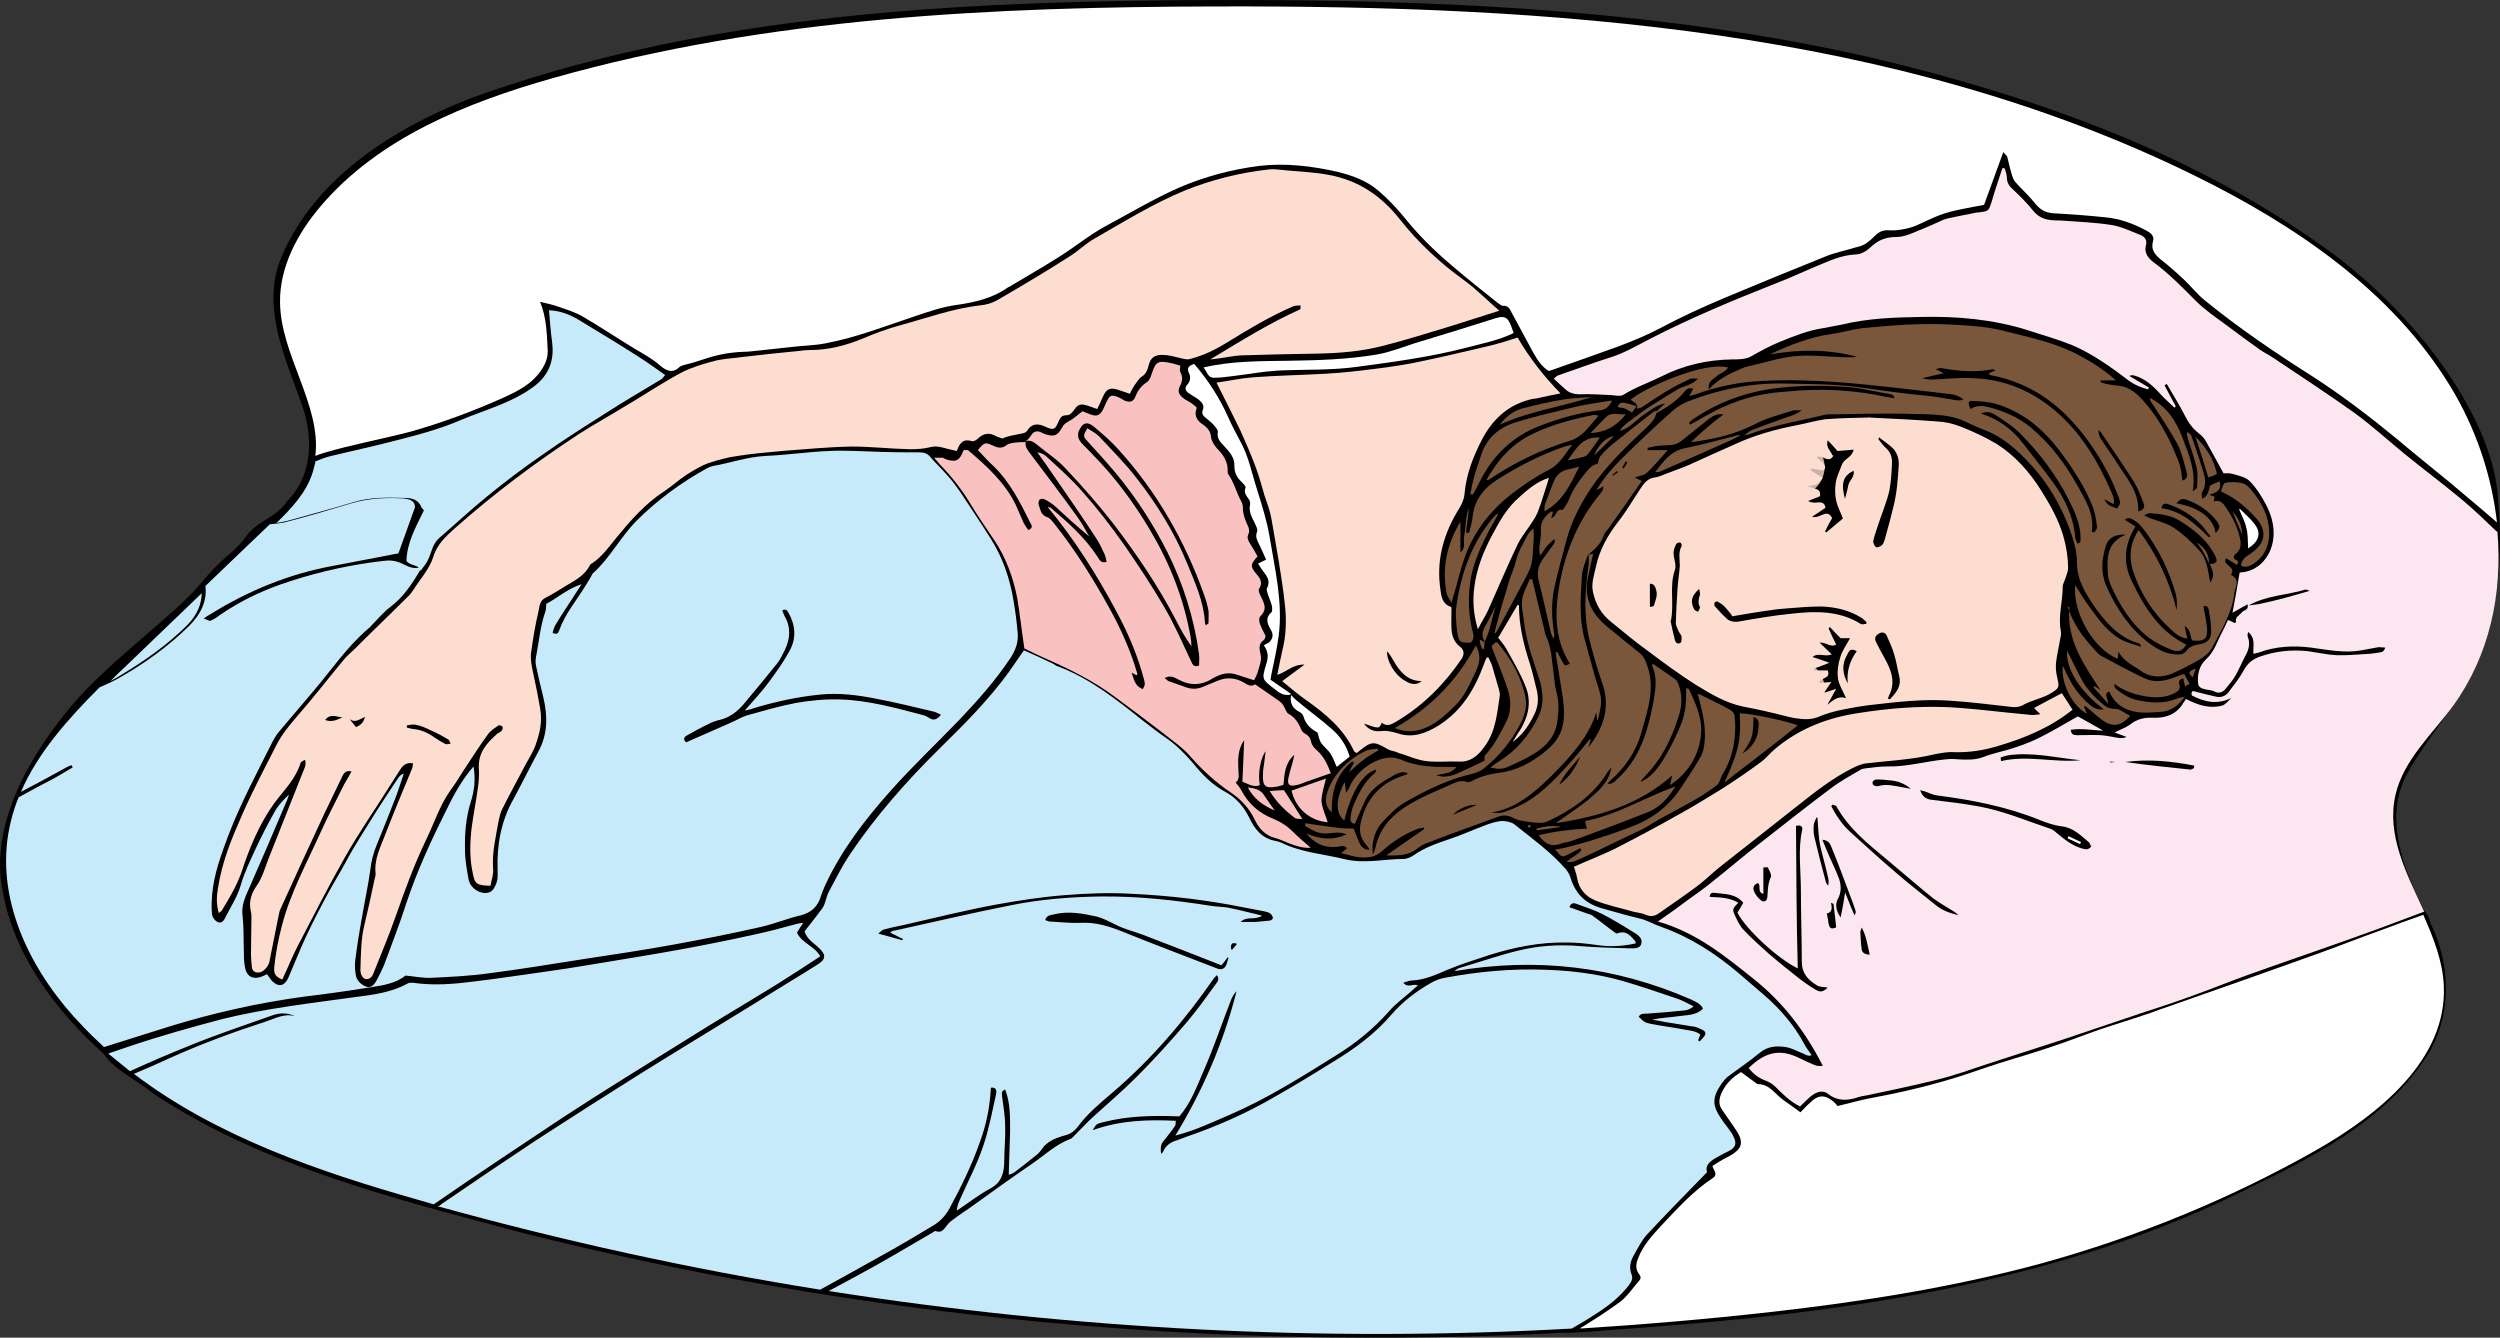 <?xml version="1.0" encoding="UTF-8" standalone="no"?>
<!-- Created with Inkscape (http://www.inkscape.org/) -->

<svg
   xmlns:dc="http://purl.org/dc/elements/1.1/"
   xmlns:cc="http://creativecommons.org/ns#"
   xmlns:rdf="http://www.w3.org/1999/02/22-rdf-syntax-ns#"
   xmlns:svg="http://www.w3.org/2000/svg"
   xmlns="http://www.w3.org/2000/svg"
   xmlns:sodipodi="http://sodipodi.sourceforge.net/DTD/sodipodi-0.dtd"
   xmlns:inkscape="http://www.inkscape.org/namespaces/inkscape"
   width="106.754mm"
   height="57.12mm"
   viewBox="0 0 106.754 57.12"
   version="1.1"
   id="svg6341"
   inkscape:version="0.92.2 2405546, 2018-03-11"
   sodipodi:docname="sleepingwoman-0028079msgqhx.svg">
  <rect x="0" y="0" width="106.754" height="57.12" fill="#333333" stroke="none"/>
  <defs
     id="defs6335">
    <linearGradient
       gradientTransform="matrix(0.072,0,0,0.072,-304.766,454.574)"
       y2="2313.97"
       x2="3215.49"
       y1="1485.89"
       x1="3215.49"
       gradientUnits="userSpaceOnUse"
       id="Gradient_1">
      <stop
         id="stop7168"
         stop-color="#FEFEFE"
         offset="0" />
      <stop
         id="stop7170"
         stop-color="#B3CAE9"
         offset="1" />
    </linearGradient>
    <radialGradient
       gradientTransform="matrix(0.072,0,0,0.072,-304.766,454.574)"
       r="45.051"
       cy="1948.87"
       cx="4128.65"
       gradientUnits="userSpaceOnUse"
       id="Gradient_2">
      <stop
         id="stop7173"
         stop-opacity="0.8"
         stop-color="#F9B6AD"
         offset="0" />
      <stop
         id="stop7175"
         stop-opacity="0.8"
         stop-color="#FBCABE"
         offset="0.42" />
      <stop
         id="stop7177"
         stop-opacity="0.8"
         stop-color="#FDDDCF"
         offset="0.988" />
      <stop
         id="stop7179"
         stop-opacity="0.8"
         stop-color="#FDDDCF"
         offset="1" />
    </radialGradient>
    <radialGradient
       gradientTransform="matrix(0.072,0,0,0.072,-304.766,454.574)"
       r="45.051"
       cy="1452.92"
       cx="4128.28"
       gradientUnits="userSpaceOnUse"
       id="Gradient_3">
      <stop
         id="stop7182"
         stop-opacity="0.8"
         stop-color="#F9B6AD"
         offset="0" />
      <stop
         id="stop7184"
         stop-opacity="0.8"
         stop-color="#FBCABE"
         offset="0.42" />
      <stop
         id="stop7186"
         stop-opacity="0.8"
         stop-color="#FDDDCF"
         offset="0.988" />
      <stop
         id="stop7188"
         stop-opacity="0.8"
         stop-color="#FDDDCF"
         offset="1" />
    </radialGradient>
  </defs>
  <sodipodi:namedview
     id="base"
     pagecolor="#ff0000"
     bordercolor="#666666"
     borderopacity="1.0"
     inkscape:pageopacity="0"
     inkscape:pageshadow="2"
     inkscape:zoom="2.8"
     inkscape:cx="167.42259"
     inkscape:cy="110.51157"
     inkscape:document-units="mm"
     inkscape:current-layer="layer5"
     showgrid="false"
     inkscape:pagecheckerboard="true"
     inkscape:window-width="1906"
     inkscape:window-height="1007"
     inkscape:window-x="0"
     inkscape:window-y="23"
     inkscape:window-maximized="0"
     fit-margin-top="0"
     fit-margin-left="0"
     fit-margin-right="0"
     fit-margin-bottom="0" />
  <g
     inkscape:groupmode="layer"
     id="layer5"
     inkscape:label="Layer 3"
     style="display:inline"
     transform="translate(-38.804,-111.201)">
    <path
       inkscape:connector-curvature="0"
       style="fill:#000000;stroke-width:0.265"
       d="m 92.508,111.204 c -1.255,-0.005 -2.51,-0.001 -3.763,0.009 -10.062,0.109 -20.336,0.724 -29.873,4.195 -3.383,1.33 -6.82,3.521 -8.166,7.063 -0.702,2.14 0.406,4.272 1.069,6.25 0.404,1.334 0.326,2.844 -0.707,3.882 -0.449,0.701 -1.328,0.846 -1.783,1.549 -0.572,0.746 -0.913,0.748 -1.953,2.014 -1.04,1.266 -3.86,3.251 -5.5,5.206 -1.639,1.955 -3.569,5.044 -2.886,8.022 0.508,2.71 2.331,5.051 4.291,6.813 0.52,0.751 1.439,1.117 2.125,1.703 4.752,3.129 10.371,4.499 15.8,5.948 14.445,3.631 29.439,5.033 44.312,4.256 0.816,0.015 2.049,-0.13 3.025,-0.187 9.072,-0.665 18.354,-1.92 26.555,-6.1 2.87,-1.386 5.917,-3.013 7.576,-5.859 0.877,-1.652 0.78,-3.68 -0.034,-5.334 -0.037,-0.202 -0.143,-0.426 -0.292,-0.567 -0.854,-1.791 -1.745,-3.893 -0.711,-5.832 0.976,-1.75 2.449,-3.243 3.09,-5.046 0.641,-1.803 1.087,-3.538 0.774,-6.915 -0.314,-3.377 -3.572,-7.905 -7.772,-10.763 -5.657,-3.964 -12.301,-6.269 -18.975,-7.851 -8.586,-1.954 -17.414,-2.423 -26.202,-2.457 z"
       id="path7850"
       sodipodi:nodetypes="ccccccczzccccccccccczzcccc" />
  </g>
  <g
     inkscape:label="Layer 1"
     inkscape:groupmode="layer"
     id="layer1"
     style="display:inline"
     transform="translate(-38.804,-111.201)">
    <g
       id="ƒŒƒCƒ_x201e__x0081__x005b__x0020_1"
       transform="matrix(0.265,0,0,0.265,36.72,103.424)">
      <g
         id="g7389">
        <!-- DELETED -->
        <path
           id="path7195"
           d="m 257.452,89.135 c -1.224,-0.72 -1.943,-1.944 -2.591,-3.096 -1.152,-2.088 -2.232,-4.176 -3.384,-6.264 -0.288,-0.576 -0.576,-1.224 -1.44,-1.152 -0.288,0 -0.504,-0.288 -0.792,-0.432 -2.448,-1.944 -4.896,-3.888 -7.343,-5.976 -2.808,-2.376 -5.4,-4.896 -7.704,-7.776 -1.296,-1.584 -2.664,-3.024 -4.176,-4.32 -1.871,-1.656 -4.319,-2.52 -6.695,-3.096 -4.104,-0.936 -8.423,-1.44 -12.599,-0.936 -4.464,0.576 -8.783,1.728 -12.959,3.528 -4.032,1.8 -7.775,4.032 -11.663,6.12 -2.808,1.512 -5.256,3.6 -7.992,5.256 -2.519,1.584 -5.039,3.024 -7.559,4.536 -0.072,0.072 -0.216,0.072 -0.288,0.144 -2.448,1.728 -5.256,2.376 -8.207,2.808 -2.304,0.288 -4.536,1.08 -6.696,1.8 -4.751,1.584 -9.503,3.456 -14.471,4.392 -1.8,0.36 -3.599,0.36 -5.399,0.576 -1.728,0.216 -3.456,0.36 -5.256,0.576 -0.864,0.072 -1.728,0.216 -2.592,0.216 -2.232,0.072 -4.391,0.504 -6.479,1.224 -0.792,0.288 -1.584,0.504 -2.376,0.72 -0.504,0.144 -1.08,0.216 -1.44,0.504 -1.152,1.152 -2.232,0.504 -3.096,-0.216 -1.296,-1.152 -2.807,-1.944 -4.247,-2.808 -2.736,-1.656 -5.4,-3.456 -8.136,-5.04 -1.296,-0.792 -2.808,-1.224 -4.247,-1.728 -0.792,-0.288 -1.656,-0.432 -2.736,-0.72 1.08,2.664 1.08,5.184 1.224,7.704 0.072,1.224 -0.288,2.16 -0.936,3.168 -1.512,2.376 -3.888,3.528 -6.264,4.608 -4.823,2.16 -9.863,4.032 -14.975,5.471 -2.447,0.648 -4.895,1.152 -7.343,1.728 -2.16,0.504 -4.32,1.008 -6.48,1.656 -0.504,0.144 -0.936,0.288 -1.439,0.504 1.007,-8.135 -5.616,-16.271 -5.688,-24.767 -0.072,-5.688 2.808,-11.088 6.551,-15.48 9.36,-11.016 23.543,-16.704 37.51,-20.664 34.629,-9.791 70.986,-11.447 106.983,-11.519 53.708,-0.144 109.144,3.527 157.38,27.215 16.271,7.992 31.894,18.576 41.325,34.056 4.032,6.623 6.624,14.183 7.488,21.887 -2.52,-2.232 -5.112,-4.32 -7.632,-6.48 -2.807,-2.304 -5.687,-4.608 -8.495,-6.984 -4.464,-3.671 -8.999,-7.127 -13.823,-10.223 -5.904,-3.744 -11.735,-7.704 -17.207,-12.168 -1.224,-1.008 -2.159,-2.232 -3.311,-3.312 -1.224,-1.152 -2.448,-2.232 -3.744,-3.24 -0.936,-0.792 -1.584,-1.584 -1.224,-2.88 0.288,-0.936 -0.432,-1.44 -1.152,-1.8 -2.016,-1.08 -4.176,-1.872 -6.479,-2.088 -2.808,-0.288 -5.544,-0.504 -8.352,-0.648 -1.224,-0.072 -2.088,-0.504 -2.88,-1.44 -1.008,-1.296 -2.231,-2.376 -3.311,-3.6 -0.288,-0.288 -0.432,-0.792 -0.576,-1.224 -0.288,-0.936 -0.504,-1.872 -0.72,-2.808 -0.072,-0.216 -0.36,-0.432 -0.648,-0.792 -1.08,2.952 -2.088,5.688 -3.096,8.496 -1.8,0.36 -3.6,0.648 -5.328,1.08 -1.079,0.288 -2.087,0.648 -3.023,1.08 -1.224,0.504 -2.304,1.152 -3.528,1.512 -1.08,0.288 -2.232,0.504 -3.312,0.432 -0.936,-0.072 -1.584,0.144 -2.232,0.72 -0.504,0.504 -1.008,1.008 -1.656,1.44 -0.575,0.36 -1.223,0.504 -1.799,0.648 -1.584,0.504 -3.24,0.792 -4.752,1.44 -5.544,2.232 -11.015,4.464 -16.487,6.768 -3.384,1.44 -6.695,2.952 -9.935,4.68 -4.464,2.376 -9.215,3.816 -13.967,5.544 -1.296,0.432 -2.592,0.936 -3.888,1.368 z m 5.256,154.077 0.288,-0.144 c 2.088,-1.296 4.104,-2.592 6.047,-4.032 1.08,-0.864 1.944,-2.16 2.88,-3.24 0.432,-0.432 0.36,-0.792 0,-1.224 -0.576,-0.792 -0.432,-1.656 -0.072,-2.52 0.792,-2.088 2.304,-3.671 3.744,-5.255 2.592,-2.736 5.112,-5.544 8.279,-7.632 0.864,-0.576 0.144,-1.152 -0.072,-1.944 0.792,-0.504 1.584,-1.008 2.448,-1.44 2.52,-1.296 2.736,-2.448 1.08,-4.752 -0.648,-0.936 -1.296,-1.872 -1.944,-2.808 -0.576,-0.792 -0.576,-1.584 -0.216,-2.52 0.576,-1.44 1.656,-2.664 3.24,-3.6 0.792,0.576 1.656,1.224 2.448,1.8 0.072,0.072 0.216,0.144 0.288,0.144 1.872,0 2.736,1.584 4.032,2.52 0.935,0.648 1.799,1.296 2.807,2.016 0.576,-0.576 1.008,-1.08 1.512,-1.512 1.368,-1.368 2.448,-1.368 3.888,-0.144 0.216,0.216 0.432,0.432 0.576,0.648 2.088,-0.504 4.104,-1.08 6.191,-1.44 5.76,-1.08 11.375,-2.52 16.847,-4.464 3.456,-1.224 6.984,-2.16 10.439,-3.312 2.952,-0.936 5.832,-2.088 8.712,-3.096 2.519,-0.864 5.039,-1.584 7.487,-2.448 1.008,-0.288 1.944,-0.72 2.88,-1.008 3.096,-1.08 6.119,-2.16 9.215,-3.24 5.184,-1.8 10.295,-3.672 15.407,-5.472 3.456,-1.224 6.839,-2.592 10.295,-3.816 2.304,-0.864 4.608,-1.728 6.912,-2.52 1.656,3.744 3.167,7.56 3.311,11.52 0.504,11.808 -10.439,20.664 -20.734,26.496 -13.895,7.848 -28.726,13.896 -44.061,18.143 -14.327,3.888 -29.013,6.192 -43.7,7.848 -10.224,1.152 -20.447,2.016 -30.67,2.664 z"
           inkscape:connector-curvature="0"
           style="fill:url(#Gradient_1)" />
        <path
           id="path7197"
           d="m 75.594,121.174 c -1.296,2.232 -2.736,4.392 -4.823,5.976 -1.08,0.792 -1.944,1.872 -2.88,2.808 -0.216,0.216 -0.432,0.504 -0.648,0.648 -3.456,2.952 -5.976,6.696 -8.855,10.08 -1.872,2.232 -3.744,4.392 -5.616,6.624 -0.36,0.432 -0.648,0.936 -0.936,1.44 -2.52,5.04 -5.184,10.008 -7.199,15.264 -1.152,3.095 -2.304,6.191 -2.592,9.503 -0.072,1.08 -0.144,2.16 0,3.24 0.072,0.432 0.432,0.936 0.864,1.152 0.576,0.288 1.008,-0.144 1.224,-0.648 0.864,-1.728 1.943,-3.312 2.519,-5.256 0.576,-2.016 1.512,-3.96 2.376,-5.832 0.936,-2.015 1.944,-3.959 3.024,-5.903 0.576,-1.08 1.44,-2.016 2.376,-2.88 -0.144,0.36 -0.216,0.72 -0.36,1.008 -2.16,5.112 -4.32,10.151 -6.552,15.191 -0.432,1.08 -0.72,2.088 -0.576,3.24 0.216,1.872 0.144,3.816 0.216,5.688 0,0.792 0,1.656 0.144,2.448 0.216,1.728 1.296,2.376 2.952,1.656 0.144,-0.072 0.288,-0.144 0.648,-0.288 0.288,0.36 0.504,0.792 0.864,1.152 1.296,1.224 2.16,0.36 2.592,-0.648 0.936,-2.16 1.8,-4.392 2.808,-6.552 1.152,-2.448 2.375,-4.824 3.671,-7.2 0.864,-1.584 1.8,-3.096 2.664,-4.68 1.44,-2.736 3.168,-5.327 4.752,-7.919 1.224,-1.944 2.52,-3.888 3.816,-5.832 0.215,-0.288 0.431,-0.504 0.863,-0.648 -0.432,1.224 -0.791,2.448 -1.223,3.6 -1.008,2.592 -2.016,5.184 -3.096,7.775 -0.576,1.368 -0.936,2.736 -1.08,4.176 -0.36,2.592 -0.936,5.184 -1.368,7.776 -0.432,2.304 -0.792,4.68 -1.08,6.984 -0.072,0.72 0,1.584 0.144,2.304 0.072,0.432 0.432,0.936 0.792,1.224 1.08,0.864 1.872,0.72 2.52,-0.504 0.432,-0.792 0.864,-1.656 1.224,-2.52 1.224,-3.312 2.519,-6.624 3.599,-10.008 1.728,-5.184 4.032,-10.152 6.48,-15.047 1.152,-2.376 2.448,-4.752 4.32,-6.912 0.36,2.016 0.144,3.888 -0.432,5.688 -0.792,2.52 -1.008,5.183 -0.936,7.775 0,1.584 0.288,3.168 0.576,4.752 0.288,1.512 2.159,2.592 3.455,2.016 0.504,-0.216 0.864,-0.936 1.08,-1.584 0.216,-0.648 0.144,-1.296 0.144,-2.016 -0.144,-4.032 0.576,-7.919 2.592,-11.447 1.368,-2.52 2.592,-5.04 3.96,-7.56 1.584,-2.88 1.512,-5.832 0.792,-8.856 -0.432,-1.656 -0.792,-3.312 -1.152,-4.968 -0.144,-0.576 -0.072,-1.224 0.072,-1.872 0.432,-2.304 0.648,-4.68 1.44,-6.912 0.144,-0.36 0.072,-0.792 0.144,-1.224 1.8,-0.936 3.311,-2.376 5.687,-3.168 -1.008,1.584 -1.872,2.88 -2.664,4.104 -0.504,0.792 -1.079,1.656 -1.583,2.52 -0.216,0.36 -0.288,0.792 -0.432,1.224 0.72,0.36 0.936,0 1.08,-0.432 0.935,-2.664 2.807,-4.824 4.247,-7.2 0.288,-0.432 0.504,-0.864 0.792,-1.296 0.144,-0.216 0.216,-0.504 0.36,-0.648 2.736,-2.448 4.392,-5.76 6.984,-8.424 3.383,-3.384 7.199,-6.192 11.375,-8.496 0.288,-0.144 0.576,-0.288 0.864,-0.36 2.879,-0.504 5.687,-1.512 8.639,-1.656 3.384,-0.144 6.767,-0.648 10.151,-0.792 2.808,-0.144 5.688,0.072 8.496,0.144 2.015,0.072 4.031,0.072 6.047,0.072 0.792,0 1.368,0.144 1.872,0.792 0.864,1.008 1.872,1.944 2.736,2.952 0.72,0.792 1.368,1.656 2.016,2.592 1.655,2.52 3.311,4.968 4.895,7.488 2.016,3.168 3.168,6.624 3.744,10.224 0.288,1.656 0.504,3.384 0.648,5.04 0.144,1.512 -0.36,2.808 -1.152,4.032 -2.448,3.672 -5.328,6.912 -8.279,10.008 -3.672,3.816 -7.488,7.416 -11.016,11.376 -4.103,4.608 -7.847,9.431 -10.511,15.119 -0.288,0.648 -0.576,1.296 -0.792,2.016 -0.504,1.584 -1.512,2.52 -3.167,2.952 -2.16,0.504 -4.248,1.368 -6.408,1.872 -4.752,1.08 -9.503,2.016 -14.255,2.88 -4.751,0.864 -9.575,1.584 -14.327,2.304 -5.111,0.792 -10.223,1.656 -15.335,2.304 -3.095,0.432 -6.191,0.576 -9.215,0.72 -1.296,0.072 -2.664,-0.216 -4.176,-0.36 -1.439,1.152 -3.455,1.584 -5.543,1.872 -3.528,0.576 -7.128,1.08 -10.727,1.512 -7.488,1.008 -14.831,2.664 -22.031,4.896 -3.455,1.08 -6.839,2.16 -10.295,3.24 -1.152,-1.08 -2.304,-2.16 -3.384,-3.312 -8.063,-8.28 -13.967,-19.728 -12.023,-31.176 0.36,-2.015 0.864,-3.887 1.656,-5.759 1.728,-0.936 3.384,-1.872 5.112,-2.736 1.224,-0.648 2.376,-1.368 3.6,-2.088 v 0 c -0.072,-0.144 -0.144,-0.216 -0.216,-0.36 -0.288,0.144 -0.576,0.216 -0.792,0.36 -2.448,1.368 -4.896,2.664 -7.344,3.96 2.736,-6.336 7.632,-11.808 12.671,-16.848 1.152,-0.504 2.304,-1.008 3.384,-1.656 4.032,-2.304 7.703,-4.968 11.015,-8.208 1.872,-1.872 2.952,-3.96 2.664,-6.48 l 10.295,-9.864 0.072,-0.072 c 0.792,-0.072 1.512,-0.144 2.304,-0.288 3.672,-0.936 7.271,-2.016 10.871,-3.096 2.664,-0.792 5.4,-0.936 8.135,-0.792 1.08,0.072 2.088,0.288 2.088,1.44 -0.936,2.592 -1.8,4.968 -2.663,7.416 -3.456,0.648 -6.984,1.368 -10.512,2.016 -7.127,1.296 -13.751,4.032 -19.87,7.848 -0.288,0.144 -0.504,0.288 -1.008,0.648 0.648,0.216 0.936,0.432 1.08,0.36 0.504,-0.216 1.008,-0.504 1.44,-0.864 3.527,-2.448 7.415,-4.248 11.519,-5.544 4.895,-1.584 9.863,-2.664 14.903,-3.24 1.008,-0.144 1.872,-0.072 2.879,0.36 0.936,0.432 1.944,1.08 3.096,0.648 z m -50.18,77.903 c 1.008,-0.36 1.944,-0.648 2.952,-1.008 5.111,-1.728 10.223,-3.168 15.407,-4.536 7.055,-1.728 14.183,-2.52 21.382,-3.528 2.808,-0.36 5.76,-0.72 8.351,-2.16 0.216,-0.144 0.576,-0.144 0.864,-0.144 3.384,0.504 6.696,0.216 10.008,-0.216 3.671,-0.432 7.343,-1.008 11.015,-1.512 2.664,-0.36 5.327,-0.792 7.919,-1.224 4.68,-0.792 9.359,-1.512 14.039,-2.376 3.96,-0.72 7.919,-1.512 11.807,-2.376 2.448,-0.504 4.824,-1.152 7.2,-1.8 0.216,-0.072 0.504,-0.072 0.936,-0.144 -0.432,0.648 -0.72,1.08 -1.008,1.584 0.792,1.728 2.879,2.16 3.743,3.816 -2.303,1.512 -4.607,3.024 -6.911,4.464 -4.896,3.024 -9.935,5.976 -14.831,9.072 -6.48,4.032 -13.031,8.064 -19.439,12.24 -7.055,4.68 -14.11,9.36 -21.094,14.184 -0.72,-0.216 -1.512,-0.432 -2.232,-0.648 -16.271,-4.608 -32.829,-10.296 -46.076,-20.376 2.016,-0.864 4.031,-1.728 6.047,-2.664 4.968,-2.232 10.08,-4.104 15.191,-5.76 1.512,-0.504 3.024,-1.368 4.752,-0.864 v 0 c -1.224,-0.576 -2.448,-0.576 -3.672,-0.144 -4.464,1.584 -8.999,3.096 -13.391,4.896 -3.24,1.296 -6.407,2.664 -9.575,4.104 -1.152,-0.936 -2.304,-1.872 -3.456,-2.808 z m 53.276,24.552 0.36,-0.288 c 5.04,-3.456 10.151,-6.912 15.263,-10.296 5.543,-3.6 11.087,-7.128 16.703,-10.656 6.119,-3.816 12.311,-7.56 18.502,-11.376 3.312,-2.088 6.696,-4.104 10.007,-6.192 1.44,-0.864 1.512,-1.584 0.288,-2.736 -0.792,-0.792 -1.872,-1.296 -2.303,-2.664 0.935,-1.224 1.943,-2.448 2.879,-3.744 0.504,-0.72 0.576,-1.728 1.008,-2.592 1.08,-2.016 2.088,-4.032 3.312,-5.904 4.248,-6.335 9.287,-12.023 14.687,-17.351 3.888,-3.816 7.775,-7.704 11.015,-12.168 0.792,-1.152 1.584,-2.304 2.448,-3.528 1.656,0.72 3.168,1.44 4.679,2.16 0.288,0.144 0.504,0.36 0.792,0.432 5.184,1.944 9.504,5.4 13.751,8.784 1.152,0.864 2.304,1.8 3.456,2.592 1.728,1.152 3.168,2.592 4.536,4.176 1.512,1.872 3.096,3.528 5.255,4.68 1.728,0.936 2.952,2.376 3.816,4.104 0.864,1.872 2.088,3.455 4.392,3.815 0.288,0.072 0.576,0.144 0.864,0.288 3.239,1.584 6.839,1.8 10.295,2.664 3.168,0.72 6.263,-0.072 9.359,-0.072 0.504,0 1.152,-0.288 1.584,-0.576 1.8,-1.296 3.816,-1.944 5.904,-2.664 1.943,-0.647 3.815,-1.511 5.759,-2.231 0.792,-0.288 1.656,-0.576 2.52,-0.648 0.648,0 1.512,0.144 2.016,0.504 2.88,2.303 5.903,4.463 8.351,7.271 0.288,0.36 0.576,0.792 0.72,1.296 0.792,2.592 2.304,4.176 4.968,4.968 2.016,0.576 4.031,1.152 6.119,1.656 1.296,0.288 2.448,1.008 3.744,1.44 4.608,1.656 8.567,4.248 12.239,7.344 1.368,1.152 2.736,2.376 4.104,3.528 2.664,2.304 4.895,4.896 6.551,7.992 0.288,0.576 0.72,1.08 1.152,1.728 -0.576,0.288 -1.008,-0.144 -1.44,-0.288 -0.936,-0.36 -1.8,-0.864 -2.736,-1.008 -1.439,-0.216 -2.879,-0.144 -4.103,0.864 -1.656,1.368 -3.384,2.52 -5.112,3.816 -0.432,0.288 -0.72,0.72 -1.08,1.152 -1.584,2.304 -1.584,3.528 -0.072,5.76 0.432,0.648 0.936,1.224 1.368,1.872 0.216,0.288 0.432,0.576 0.576,0.936 0.576,1.152 0.36,1.8 -0.792,2.376 -0.72,0.36 -1.44,0.72 -2.16,1.152 -0.936,0.576 -1.656,1.224 -1.296,2.232 -3.311,3.384 -6.551,6.696 -9.647,10.008 -0.864,0.936 -1.512,2.231 -2.16,3.383 -0.576,1.008 -0.792,2.016 -0.36,3.096 0.288,0.648 -0.072,1.224 -0.432,1.728 -1.224,1.584 -2.735,2.88 -4.319,3.96 -1.584,1.08 -3.24,2.088 -4.896,3.024 -39.957,2.232 -80.202,0.144 -119.727,-6.048 1.584,-0.864 3.096,-1.656 4.68,-2.52 4.032,-2.16 7.991,-4.536 11.951,-6.839 0.216,-0.144 0.504,-0.36 0.648,-0.288 0.936,0.36 1.296,-0.36 1.728,-0.864 0.288,-0.432 0.72,-0.792 1.152,-1.08 1.008,-0.792 2.088,-1.44 3.167,-2.232 3.096,-2.232 6.192,-4.464 9.36,-6.624 2.016,-1.368 3.887,-3.168 6.191,-4.032 0.288,-0.072 0.504,-0.36 0.72,-0.576 1.008,-1.008 1.944,-2.016 2.952,-2.952 2.376,-2.16 4.824,-4.248 7.055,-6.48 2.808,-2.808 5.472,-5.76 8.064,-8.784 1.656,-1.944 3.096,-3.96 4.607,-6.048 0.288,-0.432 0.792,-0.864 0.288,-1.584 -0.144,0.144 -0.288,0.288 -0.432,0.432 -4.751,6.84 -10.079,13.104 -16.414,18.504 -2.016,1.728 -4.032,3.384 -5.616,5.544 -0.504,0.648 -1.08,1.08 -1.872,1.296 -1.296,0.36 -2.591,0.792 -3.527,1.8 -0.36,0.432 -0.648,0.936 -1.08,1.296 -1.224,1.008 -2.448,1.944 -3.672,2.88 -0.288,0.216 -0.576,0.288 -0.936,0.432 0.072,-2.376 0.144,-4.68 0.216,-6.912 0,-2.304 0.072,-4.608 -0.792,-6.84 -0.72,0.288 -0.504,0.648 -0.504,1.08 0.216,1.656 0.504,3.24 0.504,4.896 0.072,1.8 -0.144,3.6 -0.144,5.4 0,1.944 -0.36,3.6 -2.304,4.608 -1.872,1.008 -3.599,2.376 -5.327,3.528 0,-0.648 0.216,-1.152 0.432,-1.656 1.296,-2.952 2.807,-5.76 3.815,-8.784 0.936,-2.736 1.44,-5.616 2.088,-8.424 0.072,-0.432 0,-1.08 -0.864,-0.936 -0.144,3.024 -0.72,5.904 -1.728,8.64 -1.296,3.744 -3.023,7.272 -4.895,10.728 -0.648,1.224 -1.512,2.16 -2.736,2.88 -2.52,1.512 -5.04,3.023 -7.631,4.463 -3.456,1.944 -6.984,3.888 -10.512,5.832 -20.806,-3.312 -41.397,-7.848 -61.699,-13.463 z M 58.604,103.75 c 0.935,-0.432 1.943,-0.792 2.951,-1.008 3.312,-0.792 6.624,-1.512 9.936,-2.376 3.671,-0.936 7.271,-1.872 10.727,-3.383 2.088,-0.864 4.247,-1.584 6.335,-2.448 1.728,-0.72 3.384,-1.512 4.896,-2.592 2.592,-1.728 3.816,-4.176 3.384,-7.416 -0.216,-1.656 -0.36,-3.384 -0.504,-5.184 2.016,0.072 3.743,0.864 5.327,1.872 3.096,1.872 6.192,3.744 9.216,5.688 1.367,0.864 2.735,1.872 4.175,2.88 -0.288,0.288 -0.36,0.504 -0.576,0.648 -2.951,1.8 -5.975,3.528 -8.855,5.4 -3.528,2.231 -7.056,4.463 -10.511,6.911 -3.024,2.088 -5.976,4.32 -8.784,6.624 -2.663,2.16 -5.111,4.464 -7.703,6.696 -1.08,0.936 -1.224,2.376 -1.8,3.528 -0.288,0.648 -0.792,1.152 -1.152,1.728 -0.36,-1.08 -1.656,-0.72 -2.304,-1.584 0.072,-2.952 1.512,-5.472 2.808,-8.136 -0.072,-0.072 -0.072,-0.144 -0.144,-0.216 -0.072,-0.072 -0.216,-0.144 -0.216,-0.216 -0.504,-1.296 -1.512,-1.584 -2.736,-1.584 -2.735,-0.072 -5.471,-0.144 -8.135,0.648 -3.096,0.936 -6.263,1.8 -9.359,2.664 -1.008,0.288 -2.088,0.576 -3.168,0.72 2.448,-2.376 4.824,-4.896 5.832,-8.136 0.144,-0.504 0.288,-1.008 0.432,-1.584 z m 212.815,77.615 v 0 c -2.232,0.504 -4.391,0.576 -6.551,0.216 -1.512,-0.216 -3.096,-0.36 -4.608,-0.36 -4.176,-0.072 -8.207,0.72 -12.167,1.944 -2.376,0.792 -4.752,1.512 -6.983,2.448 -1.872,0.792 -3.672,1.656 -5.76,1.728 -0.432,0 -0.792,0.216 -1.368,0.36 0.792,0.936 1.512,0.072 2.376,0.432 -0.432,0.36 -0.792,0.648 -1.152,1.008 -1.152,1.008 -2.448,1.944 -3.456,3.096 -2.519,2.88 -5.471,5.256 -8.639,7.2 -5.544,3.456 -11.015,6.912 -16.991,9.504 -2.879,1.224 -5.687,2.592 -8.855,3.384 4.464,-7.344 7.775,-15.048 9.863,-23.256 -0.432,0.432 -0.72,0.936 -0.936,1.512 -1.512,3.888 -2.807,7.776 -4.463,11.52 -1.08,2.52 -2.016,5.04 -3.816,7.128 -0.144,0 -0.288,0 -0.36,0 -3.96,-0.144 -7.919,-0.072 -11.879,0.936 -1.152,0.288 -1.152,0.288 -1.728,1.296 4.392,-1.584 8.783,-1.728 13.391,-1.512 -0.072,0.36 0,0.576 -0.072,0.72 -0.504,0.792 -1.08,1.512 -1.656,2.232 -0.648,0.72 -0.792,1.08 -0.648,2.376 0.216,-0.144 0.36,-0.36 0.432,-0.576 0.504,-1.008 1.44,-1.44 2.448,-1.728 0.36,-0.144 0.792,-0.288 1.152,-0.432 4.823,-1.656 9.431,-3.672 13.823,-6.192 3.312,-1.872 6.623,-3.888 9.863,-5.904 3.456,-2.088 6.696,-4.464 9.359,-7.56 1.8,-2.088 3.96,-3.744 6.336,-5.112 0.72,-0.432 1.512,-0.72 2.304,-0.864 5.399,-1.008 10.799,-1.512 16.27,-1.296 4.176,0.144 8.352,0.648 12.383,1.8 2.952,0.864 5.904,1.872 8.856,2.88 0.864,0.288 1.728,0.792 2.592,1.224 -0.576,0.432 -1.08,0.648 -1.512,0.648 -1.944,0.216 -3.888,0.36 -5.832,0.504 -0.504,0.072 -1.152,-0.144 -1.512,0.504 0.864,0.864 0.936,0.936 1.944,1.152 1.8,0.36 3.672,0.576 5.472,0.936 0.864,0.144 1.8,0.216 2.52,0.792 -0.144,0.36 -0.288,0.648 -0.36,0.936 0.072,0.072 0.216,0.144 0.288,0.144 0.287,-0.36 0.719,-0.72 0.863,-1.08 0.144,-0.648 -0.576,-0.792 -1.007,-1.008 -0.36,-0.144 -0.648,-0.288 -1.008,-0.288 -1.44,-0.216 -2.952,-0.504 -4.464,-0.72 -0.72,-0.144 -1.368,-0.288 -2.088,-0.36 1.44,-0.36 2.808,-0.36 4.176,-0.576 1.368,-0.216 2.88,-0.072 4.031,-1.224 -0.431,-0.864 -1.295,-1.152 -2.015,-1.512 -12.239,-5.328 -24.91,-6.768 -38.013,-4.536 0.216,-0.216 0.504,-0.432 0.791,-0.504 3.168,-0.936 6.264,-2.016 9.504,-2.808 3.24,-0.792 6.479,-1.008 9.863,-0.72 2.592,0.216 5.256,0.288 7.847,0.36 0.792,0 1.872,0.144 2.088,-0.792 0.216,-1.008 -0.792,-1.512 -1.512,-1.944 -1.584,-1.008 -3.167,-1.944 -4.823,-2.808 -1.296,-0.648 -2.664,-1.08 -4.032,-1.584 -0.36,-0.144 -0.936,-0.36 -1.224,0.504 1.008,0.36 2.016,0.72 3.024,1.08 0.288,0.072 0.576,0.144 0.792,0.36 1.296,0.936 2.52,1.944 3.744,2.808 1.295,-0.432 1.871,-0.216 3.095,1.296 z M 159.468,144.502 v 0 c -0.504,-0.216 -0.864,-0.432 -1.224,-0.504 -3.096,-0.72 -6.192,-1.512 -9.359,-2.088 -2.88,-0.576 -5.832,-0.936 -8.784,-0.648 -3.671,0.36 -7.343,1.152 -10.871,2.232 -0.36,0.144 -0.792,0.216 -1.368,0.36 1.44,-1.656 2.808,-3.096 3.96,-4.68 1.152,-1.584 2.304,-3.168 3.24,-4.896 1.152,-2.016 1.008,-4.176 -0.144,-6.192 -0.216,-0.36 -0.432,-0.72 -1.008,-0.36 0.144,0.288 0.216,0.576 0.36,0.864 1.08,1.8 0.936,3.672 0.072,5.472 -0.36,0.72 -0.72,1.512 -1.224,2.16 -1.728,2.16 -3.528,4.32 -5.328,6.48 -1.08,1.296 -2.376,2.304 -4.031,2.664 -0.576,0.144 -1.224,0.36 -1.728,0.648 -1.224,0.576 -2.376,1.224 -3.528,1.872 -0.36,0.216 -0.648,0.576 -0.072,1.08 2.376,-1.08 4.824,-2.088 7.199,-3.168 0.864,-0.36 1.656,-0.864 2.52,-1.152 2.592,-0.72 5.256,-1.512 7.92,-2.016 2.375,-0.432 4.823,-0.648 7.199,-0.576 4.536,0.144 8.927,1.368 13.319,2.52 0.36,0.072 0.72,0.288 1.08,0.504 0.576,0.36 1.08,0.288 1.728,-0.432 z m -8.064,34.991 v 0 c 0.36,-0.144 0.504,-0.216 0.72,-0.216 6.264,-1.368 12.599,-2.88 18.863,-4.104 4.68,-0.936 9.431,-1.296 14.183,-1.368 5.975,-0.072 11.951,0.576 17.855,1.512 0.935,0.144 1.871,0.144 2.735,0.288 1.152,0.216 2.304,0.504 3.456,0.792 0.648,0.144 1.224,0.288 2.016,0.504 -1.152,0.792 -2.448,0 -3.456,1.008 0.936,0 1.656,0 2.376,0 0.792,-0.072 1.512,-0.144 2.304,-0.216 0.216,0 0.576,-0.288 0.504,-0.432 0,-0.288 -0.216,-0.576 -0.432,-0.72 -0.288,-0.216 -0.648,-0.288 -1.008,-0.36 -1.008,-0.216 -2.016,-0.36 -3.024,-0.576 -6.047,-1.224 -12.095,-1.944 -18.286,-2.232 -3.6,-0.216 -7.2,-0.072 -10.8,0.216 -3.671,0.288 -7.415,0.864 -11.015,1.512 -5.039,0.936 -9.935,2.16 -14.975,3.312 -1.08,0.216 -2.088,0.432 -3.167,0.72 -0.216,0.072 -0.432,0.288 -0.864,0.648 1.511,0.432 2.663,0.72 3.887,1.08 0,-0.072 0.072,-0.144 0.072,-0.216 -0.648,-0.288 -1.224,-0.648 -2.016,-1.008 z m 24.911,-1.872 v 0 c 0.288,0.072 0.504,0.216 0.648,0.216 1.655,0.072 3.311,0.288 4.967,0.216 2.52,-0.144 4.752,0.576 7.056,1.512 4.967,2.016 10.007,3.888 14.974,5.832 0.72,0.288 1.224,0.072 1.512,-0.576 0.144,-0.36 0.216,-0.792 0.36,-1.152 -0.072,0 -0.072,0 -0.144,-0.072 -0.288,0.432 -0.576,0.792 -1.008,1.296 -4.247,-1.656 -8.423,-3.312 -12.599,-4.896 -1.512,-0.576 -3.095,-0.936 -4.463,-1.656 -1.008,-0.504 -1.944,-1.008 -3.024,-1.296 -2.304,-0.504 -4.536,-0.936 -6.912,-0.36 -0.504,0.144 -1.007,0.072 -1.367,0.792 z m 30.885,3.816 v 0 c -0.792,-0.288 -0.936,0 -1.008,0.504 0,0.144 0.072,0.288 0.144,0.504 0.288,-0.288 0.504,-0.576 0.864,-1.008 z"
           inkscape:connector-curvature="0"
           style="fill:#c7eafb" />
        <path
           id="path7199"
           d="m 370.052,126.718 c -0.792,0.432 -1.584,0.864 -2.448,1.368 0.432,-2.232 0.792,-4.32 1.152,-6.48 1.44,-0.072 2.808,-0.648 3.816,-1.8 1.08,-1.224 1.583,-2.664 1.656,-4.248 0.071,-1.728 -0.432,-3.384 -1.224,-4.896 -0.72,-1.368 -1.584,-2.736 -2.664,-3.816 -0.648,-0.648 -1.8,-0.864 -2.808,-1.152 -0.504,-0.144 -1.008,-0.072 -1.368,-0.072 -1.008,-1.8 -1.872,-3.456 -2.808,-5.112 -0.288,-0.504 -0.72,-1.008 -1.224,-1.368 -1.008,-0.792 -1.655,-1.727 -2.231,-2.879 -0.864,-1.728 -1.944,-3.384 -2.88,-5.04 -0.144,0.072 -0.288,0.144 -0.36,0.216 0.576,1.152 1.224,2.304 1.8,3.384 -0.072,0.072 -0.144,0.144 -0.216,0.216 -0.72,-0.72 -1.512,-1.368 -2.16,-2.088 -1.224,-1.368 -2.52,-2.592 -4.32,-3.096 -0.216,-0.072 -0.504,-0.072 -0.792,0.072 1.08,0.648 2.088,1.224 3.168,1.872 -0.072,0.072 -0.072,0.216 -0.144,0.288 -1.08,-0.288 -2.016,-0.648 -2.952,-1.296 -2.952,-2.232 -5.903,-4.392 -9.287,-5.832 -2.304,-0.936 -4.68,-1.584 -7.055,-2.376 -5.688,-1.8 -11.52,-2.304 -17.423,-2.16 -4.248,0.072 -8.424,0.216 -12.599,1.224 -1.008,0.216 -2.016,0.36 -3.024,0.576 -2.448,0.36 -4.752,1.296 -7.055,2.232 -1.584,0.648 -3.024,1.44 -4.536,2.304 -0.864,0.504 -2.088,0.504 -3.168,0.504 -3.96,0.072 -7.775,0.936 -11.303,2.736 -2.016,1.008 -4.176,1.728 -6.12,2.952 -0.431,0.288 -1.223,0.144 -1.799,0.072 -1.728,-0.072 -3.528,-0.216 -5.256,-0.144 -0.936,0 -1.728,-0.216 -2.376,-0.864 -0.576,-0.504 -1.152,-1.008 -1.8,-1.656 0.288,-0.216 0.432,-0.432 0.648,-0.504 2.736,-0.936 5.4,-1.944 8.136,-2.808 2.447,-0.72 4.607,-2.016 6.839,-3.168 6.48,-3.312 13.175,-6.12 19.943,-8.784 2.663,-1.008 5.183,-2.232 7.847,-3.312 1.728,-0.72 3.384,-1.368 5.328,-1.44 0.792,0 1.799,-0.648 2.375,-1.224 1.152,-1.08 2.376,-1.584 4.104,-1.584 1.512,0 3.024,-0.864 4.536,-1.44 1.08,-0.432 2.088,-0.936 3.096,-1.368 0.576,-0.216 1.223,-0.288 1.799,-0.432 0.936,-0.216 1.872,-0.36 2.88,-0.576 0.288,-0.072 0.576,-0.144 0.936,-0.144 1.656,-0.216 1.584,-0.216 2.088,-1.728 0.504,-1.8 1.152,-3.6 1.728,-5.4 0.144,0 0.216,0 0.36,0 0.144,0.504 0.36,1.008 0.36,1.512 0,0.864 0.432,1.44 1.008,1.944 1.08,1.008 2.16,2.088 3.095,3.24 0.792,1.008 1.656,1.512 2.88,1.656 0.504,0.072 1.008,0.072 1.512,0.072 2.808,0.216 5.544,0.288 8.279,0.72 1.584,0.216 3.168,1.008 4.68,1.584 0.72,0.288 1.224,0.792 0.936,1.8 -0.288,1.152 0.432,2.016 1.296,2.664 2.52,1.872 4.68,4.104 6.839,6.264 1.44,1.44 3.168,2.592 4.824,3.816 1.8,1.368 3.6,2.664 5.4,3.96 0.72,0.504 1.512,0.864 2.232,1.368 4.319,2.88 8.711,5.76 12.958,8.784 2.88,2.088 5.544,4.535 8.28,6.767 3.024,2.448 6.191,4.824 9.215,7.344 1.8,1.512 3.528,3.168 5.256,4.824 0.144,0.144 0.216,0.216 0.36,0.288 0.864,9.936 -1.296,19.944 -7.128,28.008 -3.383,4.608 -7.991,8.712 -9.287,14.328 -1.512,6.479 1.728,12.599 4.608,18.863 -2.376,0.864 -4.752,1.8 -7.128,2.664 -7.055,2.592 -14.111,4.968 -21.166,7.488 -2.808,1.008 -5.616,2.16 -8.424,3.168 -2.735,1.008 -5.471,1.944 -8.207,2.808 -4.32,1.44 -8.711,2.952 -13.031,4.392 -4.248,1.368 -8.423,2.736 -12.671,4.104 -2.592,0.864 -5.184,1.8 -7.847,2.448 -3.744,0.936 -7.56,1.728 -11.304,2.52 -0.431,0.072 -0.935,0.144 -1.367,0.288 -1.728,0.576 -3.312,0.72 -4.896,-0.504 -1.008,-0.792 -2.088,-0.216 -2.952,0.504 -0.504,0.504 -1.08,1.008 -1.584,1.512 -1.584,-0.792 -2.735,-1.944 -3.887,-3.096 -0.432,-0.432 -0.936,-0.792 -1.512,-1.008 -1.152,-0.432 -2.016,-1.008 -2.88,-2.088 2.664,-2.592 4.968,-3.096 7.919,-1.728 0.864,0.432 1.8,0.864 2.664,1.224 0.36,0.144 0.864,0.216 1.368,0.144 -2.736,-5.4 -6.335,-10.152 -11.015,-13.896 -4.68,-3.744 -9.287,-7.56 -15.551,-9.36 1.872,-1.296 3.384,-2.376 4.896,-3.528 1.224,-0.864 2.447,-1.728 3.599,-2.664 2.736,-2.16 5.4,-4.464 8.208,-6.624 3.671,-2.879 7.415,-5.831 11.159,-8.639 1.512,-1.152 3.24,-2.088 4.824,-3.024 0.216,-0.144 0.576,-0.144 0.864,-0.216 1.151,-0.144 2.231,-0.288 3.383,-0.288 3.24,0.072 6.336,-0.864 9.504,-1.152 0.575,-0.072 1.223,-0.072 1.871,0 1.368,0.072 2.736,0.144 4.104,-0.36 1.584,-0.648 3.384,-0.936 5.04,-1.512 1.512,-0.504 3.023,-1.08 4.391,-1.8 2.016,-1.008 3.96,-2.232 5.832,-3.24 1.44,0.792 2.808,1.584 4.104,2.304 -1.728,-0.072 -3.456,-0.432 -5.256,-0.144 0.072,0.936 0.72,0.864 1.224,0.864 1.224,0 2.448,-0.072 3.672,0 0.936,0.072 1.799,0.288 2.735,0.432 0.432,0.072 0.864,0.072 1.368,-0.144 -0.72,-0.288 -1.368,-0.504 -1.944,-0.72 0.792,-0.432 1.728,-0.72 2.52,-1.296 1.08,-0.864 2.304,-1.152 3.6,-1.08 2.016,0.072 3.672,-0.432 4.824,-2.16 0.144,-0.288 0.36,-0.504 0.576,-0.864 1.943,1.008 3.815,1.584 5.759,1.08 0.576,-0.144 1.008,-0.72 1.512,-1.224 -2.232,1.08 -4.32,0.648 -6.336,-0.432 0,-0.144 -0.072,-0.288 -0.072,-0.36 0.072,-0.144 0.217,-0.36 0.217,-0.36 1.367,0.36 2.519,0.648 3.815,0.936 0.72,0.144 1.44,-0.072 1.944,-0.72 0.864,-1.152 1.8,-2.304 2.448,-3.528 0.576,-1.08 1.368,-1.728 2.448,-2.16 2.591,-0.936 5.183,-1.224 7.919,-0.936 1.512,0.216 3.096,0.576 4.608,0.648 1.728,0.072 3.527,-0.144 5.255,-0.216 0.648,-0.072 1.296,-0.144 2.016,-0.288 0.216,-0.072 0.432,-0.288 0.576,-0.72 -0.36,0 -0.72,-0.072 -1.08,-0.072 -0.936,0.144 -1.8,0.36 -2.736,0.504 -2.735,0.504 -5.471,-0.072 -8.135,-0.432 -2.88,-0.36 -5.688,-0.216 -8.423,0.792 -0.288,0.072 -0.576,0.144 -0.864,0.216 -0.144,-1.152 0.432,-2.448 -0.864,-3.528 -0.072,0.36 -0.144,0.576 -0.072,0.72 0.432,1.08 0.216,2.088 -0.36,3.096 -0.576,1.08 -1.008,2.16 -1.584,3.168 -0.432,0.792 -1.08,1.512 -1.656,2.232 -0.432,0.504 -1.008,0.72 -1.656,0.432 -0.072,-0.072 -0.216,-0.072 -0.288,-0.144 -0.864,-0.288 -2.376,-0.144 -2.448,-1.224 -0.144,-1.296 0.144,-2.808 1.224,-3.816 1.44,-1.296 1.872,-3.024 2.736,-4.608 0.288,-0.576 0.576,-1.152 0.864,-1.8 0.432,0.216 0.792,0.36 1.08,0.504 0.072,-0.072 0.216,-0.144 0.216,-0.144 -0.216,-0.864 0.576,-1.08 0.936,-1.584 0.288,-0.36 1.08,-0.36 0.936,-1.08 0.576,-0.072 1.08,-0.144 1.656,-0.216 1.368,-0.288 2.663,-0.576 4.031,-0.936 1.368,-0.36 2.736,-0.792 4.32,-1.224 -0.432,-0.144 -0.576,-0.216 -0.648,-0.216 -3.096,0.936 -6.479,0.936 -9.359,2.664 z m -67.675,61.775 v 0 c -0.648,-0.144 -1.296,-0.072 -1.728,-0.36 -1.44,-0.864 -2.448,-1.944 -2.448,-3.816 0,-3.816 -0.144,-7.632 -0.144,-11.448 0,-3.312 -0.504,-6.624 0.216,-9.863 0.072,-0.432 -0.216,-0.792 -1.008,-0.576 0.072,7.631 0.072,15.263 0.288,22.967 -3.383,-1.656 -8.495,-6.48 -9.719,-9 0.288,-0.504 0.648,-1.008 0.936,-1.584 -1.296,-1.512 -2.952,-1.368 -4.536,-1.584 -0.36,-0.072 -0.864,-0.072 -0.864,0.648 1.584,0.072 3.168,0.072 4.608,0.936 -1.008,1.008 -1.008,1.08 -0.432,2.304 0.36,0.72 0.72,1.512 1.296,2.088 1.224,1.296 2.592,2.52 3.96,3.744 1.656,1.44 3.383,2.808 5.111,4.176 0.792,0.576 1.584,1.152 2.448,1.656 0.864,0.504 1.224,0.432 2.016,-0.288 z m 42.405,-22.824 v 0 c -0.144,-0.216 -0.144,-0.432 -0.288,-0.576 -1.296,-1.079 -2.52,-2.375 -4.392,-2.591 -1.224,-0.144 -2.448,-0.576 -3.528,-1.008 -5.327,-2.16 -10.871,-3.24 -16.486,-3.96 -0.72,-0.072 -1.368,-0.432 -2.016,-0.648 -0.216,-0.072 -0.504,-0.144 -0.792,-0.216 0.36,1.152 1.08,1.512 2.088,1.584 2.375,0.288 4.823,0.576 7.199,1.008 4.104,0.72 7.92,2.376 11.807,3.672 0.36,0.144 0.648,0.432 1.008,0.72 1.224,1.007 2.448,2.015 4.104,2.447 0.504,0.144 1.008,0.216 1.44,-0.504 z m -41.613,-6.695 v 0 c -0.072,0.072 -0.144,0.216 -0.216,0.288 0.792,1.512 1.8,3.024 3.096,4.176 2.375,2.159 4.823,4.391 7.271,6.479 2.16,1.872 4.392,3.6 6.624,5.4 0.936,0.72 2.015,1.152 3.527,1.512 -0.432,-0.36 -0.576,-0.504 -0.72,-0.576 -1.151,-0.72 -2.303,-1.368 -3.383,-2.16 -2.52,-2.016 -4.968,-4.176 -7.488,-6.264 -3.024,-2.52 -6.119,-4.967 -8.063,-8.495 -0.072,-0.216 -0.432,-0.216 -0.72,-0.36 z m -1.656,5.687 v 0 c 0.288,0.72 0.504,1.224 0.72,1.728 0.648,1.584 1.44,3.096 2.016,4.68 0.288,1.008 0.36,2.016 -0.216,3.096 -0.432,0.792 -0.432,1.8 0.432,3.024 0.288,-1.44 0.504,-2.592 0.72,-4.032 0.576,1.44 1.008,2.592 1.512,3.672 0.216,-0.288 0.216,-0.576 0.144,-0.792 -0.288,-0.864 -0.576,-1.728 -0.936,-2.592 -0.936,-2.52 -1.872,-5.04 -2.88,-7.488 -0.216,-0.504 -0.432,-1.224 -1.512,-1.296 z m 28.726,-13.247 v 0 c 0,0.216 0.072,0.36 0.072,0.576 4.248,-1.008 8.567,0.288 12.815,-0.144 -3.888,-0.36 -7.704,-1.368 -11.663,-0.792 -0.432,0.072 -0.864,0.216 -1.224,0.36 z m 31.173,1.728 v 0 c 0,-0.144 0,-0.288 0,-0.432 -3.671,-0.72 -7.343,-1.08 -11.087,-0.576 3.528,0.504 7.056,0.864 10.512,1.224 0.143,0 0.36,-0.144 0.503,-0.216 z m -70.266,18.503 v 0 c -0.72,0.216 -0.864,0.792 -0.648,1.296 0.216,0.576 0.648,1.08 1.08,1.44 0.504,0.432 1.008,0.216 1.08,-0.504 0.072,-1.08 0.072,-2.232 0.576,-3.24 0.144,-0.36 -0.288,-1.008 -0.504,-1.512 0,-0.072 -0.36,0 -0.72,0 0,1.44 0,2.808 0,4.248 -1.08,-0.288 -0.288,-1.296 -0.864,-1.728 z m 9.647,-10.511 v 0 c -0.072,0 -0.144,-0.072 -0.216,-0.072 -0.144,0.36 -0.36,0.72 -0.432,1.08 -0.072,0.648 -0.072,1.368 0.072,2.016 0.576,2.447 1.224,4.895 1.872,7.343 0.072,0.216 0.216,0.36 0.36,0.576 0.144,-0.576 0.072,-1.08 -0.072,-1.584 -0.36,-1.656 -0.864,-3.312 -1.224,-4.968 -0.288,-1.44 -0.288,-2.879 -0.432,-4.391 z m 14.975,-4.68 v 0 c -1.008,-0.864 -2.16,-1.296 -3.456,-1.368 -0.648,-0.072 -1.296,-0.144 -1.944,-0.144 -0.36,0 -0.936,0.216 -0.72,0.792 0.072,0.216 0.648,0.36 0.864,0.288 1.44,-0.432 2.736,0 4.104,0.216 0.36,0.072 0.72,0.144 1.152,0.216 z m -12.527,18.503 v 0 c -0.144,-0.072 -0.288,-0.072 -0.36,-0.144 0.288,0.936 0.144,1.584 -0.648,1.728 0.144,0.648 0.216,1.152 0.288,1.656 0.144,0.576 0.288,1.008 1.224,0.576 -0.144,-1.224 -0.288,-2.52 -0.432,-3.816 z m 4.608,3.888 v 0 c -0.144,0.432 -0.216,0.576 -0.216,0.648 0.072,0.936 0.072,1.872 0.216,2.808 0.072,0.504 0.432,0.864 1.295,0.864 -0.36,-1.512 -0.503,-2.88 -1.295,-4.392 z m 40.029,-26.783 v 0 c 0,0.072 0,0.144 0,0.144 0.287,0 0.575,-0.072 0.863,-0.072 -0.288,0 -0.576,-0.072 -0.863,-0.072 z"
           inkscape:connector-curvature="0"
           style="fill:#fce7f0" />
        <path
           id="path7201"
           d="m 74.73,152.422 c -1.224,-0.36 -1.872,0.144 -2.376,0.936 -0.575,0.864 -1.079,1.728 -1.655,2.592 -2.376,3.816 -4.968,7.488 -7.2,11.447 -2.664,4.68 -5.111,9.504 -7.631,14.328 -0.936,1.8 -1.656,3.672 -2.52,5.472 -1.08,-0.504 -1.368,-0.864 -1.296,-1.944 0.216,-2.232 0.648,-4.464 1.224,-6.696 1.368,-5.328 4.032,-10.152 6.263,-15.119 1.08,-2.376 2.304,-4.752 3.456,-7.056 0.432,-0.936 1.008,-1.728 1.512,-2.736 -1.008,-0.216 -1.296,0.36 -1.584,1.008 -0.936,1.944 -1.872,3.888 -2.808,5.832 -2.375,5.111 -4.751,10.223 -7.055,15.335 -0.144,0.288 -0.216,0.648 -0.288,1.008 -0.504,2.52 -1.008,5.04 -1.512,7.56 -0.144,0.648 -0.936,1.584 -1.584,1.656 -0.648,0.072 -1.152,-0.144 -1.224,-0.864 -0.072,-0.648 -0.144,-1.368 -0.144,-2.016 0,-2.016 0.072,-4.032 0.072,-6.048 0,-0.288 0,-0.504 -0.072,-0.792 -0.36,-1.512 -0.072,-2.808 0.864,-4.176 0.936,-1.296 1.368,-2.88 1.944,-4.392 1.944,-4.895 3.888,-9.791 5.832,-14.687 0.144,-0.36 0.216,-0.72 0.072,-1.296 -0.216,0.144 -0.648,0.288 -0.72,0.504 -0.792,2.592 -2.664,4.392 -4.176,6.408 -2.448,3.384 -4.032,7.199 -5.328,11.159 -0.792,2.232 -1.943,4.176 -3.167,6.192 -0.072,0.144 -0.216,0.216 -0.504,0.432 -0.432,-1.44 -0.36,-2.664 -0.144,-3.96 0.648,-4.32 2.304,-8.28 4.031,-12.167 1.656,-3.744 3.6,-7.416 5.472,-11.088 0.864,-1.656 2.016,-3.024 3.24,-4.464 2.592,-2.952 4.967,-6.048 7.487,-9.072 0.504,-0.648 1.152,-1.152 1.728,-1.728 2.88,-2.88 5.832,-5.688 8.711,-8.568 0.36,-0.288 0.576,-0.72 0.864,-1.08 1.08,-1.728 2.52,-3.24 3.168,-5.256 0.576,-1.944 1.944,-3.24 3.384,-4.536 6.335,-5.616 13.031,-10.656 20.086,-15.264 2.448,-1.583 4.968,-2.951 7.416,-4.463 2.232,-1.296 4.391,-2.736 6.623,-4.032 1.224,-0.72 2.52,-1.512 3.816,-2.016 1.44,-0.576 2.952,-1.008 4.392,-1.368 1.439,-0.288 2.951,-0.36 4.463,-0.576 2.952,-0.36 5.832,-0.648 8.784,-0.936 0.576,-0.072 1.152,-0.144 1.727,-0.144 3.024,0 5.76,-0.72 8.568,-1.872 2.016,-0.864 4.032,-1.584 6.119,-2.16 4.248,-1.152 8.352,-2.664 12.743,-3.168 0.936,-0.072 1.944,-0.36 2.808,-0.864 3.96,-2.304 7.848,-4.608 11.663,-7.056 1.368,-0.864 2.592,-2.088 4.032,-2.88 4.752,-2.736 9.431,-5.616 14.471,-7.704 4.32,-1.728 8.855,-2.88 13.463,-3.384 0.936,-0.144 1.944,0.072 2.952,0.144 2.231,0.216 4.535,0.288 6.767,0.72 4.752,0.864 8.423,3.312 11.447,7.128 2.952,3.744 6.408,6.984 10.295,9.792 2.016,1.44 3.744,3.24 5.76,4.968 -2.736,0.864 -5.184,1.656 -7.703,2.448 -3.6,1.08 -7.2,2.232 -10.872,3.168 -3.527,0.936 -7.127,1.224 -10.727,1.296 -4.103,0.072 -8.279,0.144 -12.383,0.288 -1.224,0.072 -2.448,0.36 -3.672,0.504 -0.36,0.072 -0.648,0.072 -1.223,0.144 4.895,-2.952 9.503,-5.832 14.47,-8.064 0,0 0.072,-0.072 0.072,-0.144 0,-0.072 0,-0.216 0,-0.504 -0.432,0.072 -0.791,0 -1.151,0.144 -3.672,1.584 -7.056,3.6 -10.44,5.688 -1.944,1.224 -3.959,2.232 -6.191,2.808 -0.432,0.144 -0.864,0 -1.296,-0.072 -1.008,-0.216 -2.016,-0.576 -3.024,-0.576 -1.368,-0.072 -2.088,0.432 -2.376,1.728 -0.216,0.792 -0.432,1.368 -1.152,1.8 -0.432,0.288 -0.72,0.864 -1.08,1.296 -0.288,0.432 -0.503,0.864 -0.791,1.44 -0.648,-0.216 -1.296,-0.432 -1.872,-0.648 -1.368,-0.432 -1.872,-0.144 -2.448,1.08 -0.288,0.648 -0.576,1.296 -0.936,2.016 -0.648,-0.216 -1.152,-0.432 -1.656,-0.576 -0.936,-0.288 -1.44,-0.216 -2.016,0.648 -0.36,0.504 -0.72,0.936 -1.296,0.936 -0.792,0 -1.008,0.432 -1.296,1.08 -0.504,1.223 -0.792,1.367 -2.015,0.791 -1.224,-0.575 -2.232,-0.647 -3.096,0.72 -0.216,0.288 -0.792,0.36 -1.224,0.432 -0.864,0.216 -1.8,0.288 -2.664,0.72 -0.36,-0.144 -0.72,-0.216 -1.008,-0.36 -1.08,-0.648 -2.016,-0.504 -2.952,0.36 -0.216,0.216 -0.648,0.504 -0.936,0.432 -1.367,-0.432 -2.015,0.216 -2.447,1.584 -0.864,-0.216 -1.656,-0.36 -2.376,-0.576 -0.576,-0.144 -1.152,-0.216 -1.8,-0.072 -1.08,0.288 -2.232,0.36 -3.384,0.36 -3.168,-0.072 -6.263,-0.432 -9.431,-0.432 -3.744,0.072 -7.487,0.432 -11.303,0.72 -2.376,0.216 -4.752,0.432 -7.056,0.792 -1.584,0.216 -3.167,0.648 -4.679,1.152 -1.224,0.432 -2.376,1.152 -3.528,1.872 -1.224,0.792 -2.376,1.872 -3.6,2.664 -3.096,2.016 -5.471,4.752 -7.775,7.56 -1.152,1.44 -2.232,2.952 -3.816,4.032 -0.144,0.072 -0.288,0.144 -0.36,0.288 -0.792,1.584 -2.304,2.448 -3.816,3.312 -1.079,0.648 -2.159,1.368 -3.311,1.944 -1.08,0.504 -1.008,1.512 -1.224,2.376 -0.504,2.16 -0.864,4.32 -1.152,6.48 -0.144,1.008 0.072,2.088 0.288,3.096 0.216,1.152 0.504,2.304 0.72,3.456 0.216,1.44 0.648,2.88 0.576,4.248 0,1.296 -0.36,2.664 -0.792,3.888 -0.36,1.152 -1.08,2.232 -1.656,3.312 -1.296,2.448 -2.592,4.824 -3.816,7.272 -0.288,0.576 -0.432,1.296 -0.576,1.944 -0.432,2.519 -1.08,5.039 -0.864,7.703 0.072,0.864 -0.288,1.8 -0.432,2.664 -2.303,-0.072 -2.519,-0.288 -2.879,-2.16 -0.504,-2.376 -0.432,-4.824 -0.144,-7.271 0.288,-2.16 0.72,-4.248 1.008,-6.408 0.144,-1.008 0.216,-2.088 0.144,-3.096 -0.144,-2.52 1.295,-4.104 3.023,-5.616 0.216,-0.144 0.504,-0.216 0.648,-0.432 0.144,-0.144 0.216,-0.504 0.144,-0.648 -0.072,-0.144 -0.504,-0.288 -0.648,-0.216 -0.576,0.432 -1.224,0.792 -1.656,1.368 -1.367,1.872 -2.591,3.816 -3.887,5.76 -0.72,1.152 -1.44,2.304 -2.232,3.384 -1.728,2.448 -2.592,5.256 -3.888,7.919 -1.872,3.888 -3.384,7.992 -4.823,12.096 -1.08,3.096 -2.304,6.048 -3.528,9.072 -0.216,0.576 -0.432,1.224 -1.224,1.296 -0.576,0 -1.08,-0.72 -1.008,-1.656 0.072,-2.376 0.072,-4.824 0.648,-7.128 0.576,-2.376 1.08,-4.752 1.584,-7.128 0.072,-0.36 0.216,-0.72 0.216,-1.08 -0.288,-2.304 0.792,-4.32 1.584,-6.408 1.368,-3.527 2.807,-6.983 4.247,-10.439 0.144,-0.288 0.144,-0.72 0.216,-1.08 z m -1.296,-6.264 v 0 c 0,0.144 0,0.288 0,0.432 0.288,0.072 0.576,0.144 0.864,0.216 1.368,0.072 2.592,0.648 3.672,1.44 0.576,0.36 1.08,0.72 1.728,1.008 0.216,0.072 0.504,-0.072 0.792,-0.072 -0.144,-0.216 -0.216,-0.576 -0.36,-0.648 -0.936,-0.576 -1.872,-1.08 -2.88,-1.512 -0.72,-0.36 -1.512,-0.72 -2.304,-0.864 -0.504,-0.144 -1.008,0 -1.512,0.072 z m -9.215,-0.936 v 0 c 0.288,0.432 0.648,0.792 1.008,1.296 0.648,-0.288 1.224,-0.648 1.44,-1.656 -0.936,0.432 -1.584,1.008 -2.448,0.36 z m -1.152,-0.288 v 0 c -0.864,0 -1.944,-0.72 -2.808,0.432 1.152,0.432 1.944,-0.072 2.808,-0.432 z"
           inkscape:connector-curvature="0"
           style="fill:#fdddcf" />
        <path
           id="path7203"
           d="m 309.072,96.623 c 3.96,0.216 7.92,0.36 11.88,0.72 1.223,0.144 2.519,0.576 3.671,1.08 1.728,0.719 3.384,1.511 4.968,2.447 2.952,1.872 5.255,4.464 7.127,7.416 1.44,2.304 2.808,4.68 3.6,7.344 0.504,1.728 0.792,3.528 0.792,5.328 0,0.432 -0.216,0.864 -0.36,1.368 -0.144,0.576 -0.504,1.08 -0.504,1.584 0,2.448 -0.792,4.824 -0.288,7.2 0.072,0.432 -0.072,0.936 -0.144,1.368 -0.216,1.224 -0.504,2.448 -0.648,3.672 -0.072,0.792 0,1.656 0.216,2.448 0.288,1.368 0.36,1.584 -0.792,2.304 -0.72,0.504 -1.584,0.792 -2.376,1.08 -0.72,0.288 -1.512,0.504 -2.159,0.864 -0.792,0.504 -1.656,0.504 -2.52,0.36 -3.096,-0.36 -6.12,-0.72 -9.216,-0.936 -4.535,-0.36 -8.999,0.216 -13.391,0.72 -1.655,0.216 -3.239,0.504 -4.895,0.864 -0.936,0.216 -1.872,0.504 -2.808,0.864 -1.296,0.648 -2.664,0.576 -4.032,0.36 -1.368,-0.216 -2.663,-0.648 -4.031,-0.936 -1.44,-0.36 -2.952,-0.648 -4.392,-0.936 -2.808,-0.576 -5.184,-2.016 -7.559,-3.456 -2.736,-1.728 -5.256,-3.6 -7.848,-5.544 -2.016,-1.44 -3.888,-3.024 -5.831,-4.608 -1.584,-1.224 -2.52,-2.808 -2.952,-4.752 -0.36,-1.44 0.144,-2.736 0.432,-4.104 0.576,-2.808 1.944,-5.184 3.672,-7.416 1.295,-1.656 2.375,-3.528 3.527,-5.256 0.576,-0.864 1.152,-1.656 2.376,-1.8 0.576,-0.072 1.152,-0.36 1.728,-0.576 1.296,-0.504 2.592,-0.936 3.888,-1.512 2.375,-1.08 4.751,-2.16 7.199,-3.24 3.096,-1.44 6.408,-2.376 9.719,-3.023 1.584,-0.288 3.24,-0.792 4.824,-1.008 2.376,-0.216 4.752,-0.216 7.055,-0.288 0,-0.072 0,-0.072 0,-0.144 z m -5.759,6.119 v 0 c -0.792,1.44 -1.728,-0.216 -2.736,0.288 0.36,0.36 0.72,0.576 1.008,0.864 0.216,0.216 0.432,0.576 0.36,0.864 -0.144,0.576 -0.648,0.36 -1.008,0.288 -0.432,-0.072 -0.792,-0.144 -1.224,-0.216 0,0.072 -0.072,0.216 -0.072,0.288 0.576,0.36 1.152,0.72 1.944,1.224 -0.36,0.432 -0.576,0.792 -0.936,1.008 -0.36,0.216 -0.864,0.216 -1.512,0.36 2.016,0.576 2.016,0.576 2.016,1.584 -0.648,0.288 -1.296,0.504 -1.944,0.792 0.576,0.288 1.152,0.288 1.656,0.216 0.648,-0.072 1.08,0.216 1.152,0.864 -0.72,0.504 -1.368,0.936 -2.16,1.44 1.224,0.432 2.376,-1.44 3.24,0.216 -0.432,0.72 -0.792,1.44 -1.152,2.16 0.072,0.072 0.144,0.072 0.216,0.144 0.864,-0.72 1.8,-1.512 2.664,-2.232 -0.36,-1.008 -0.864,-1.872 -1.08,-2.88 -0.216,-0.936 -0.216,-1.944 -0.072,-2.88 0.144,-1.008 0.648,-1.944 1.008,-2.952 0.36,-0.936 1.656,-1.152 1.872,-2.376 -0.936,0.072 -1.728,0.144 -2.592,0.216 -0.504,-0.576 -1.008,-1.152 -1.584,-1.728 -0.36,1.08 0.432,1.656 0.792,2.448 z m -0.864,33.48 v 0 c -0.936,0.36 -1.584,0.648 -2.304,0.864 0,0.072 0.072,0.216 0.072,0.288 0.72,0 1.44,0 2.16,0 0.576,1.44 -1.224,1.08 -1.368,2.016 0.648,-0.072 1.224,-0.072 1.944,-0.144 -0.432,0.648 -0.72,1.08 -1.152,1.728 0.72,-0.216 1.152,-0.36 1.944,-0.648 -0.576,1.08 -1.008,1.872 -1.44,2.592 0.936,-0.72 1.728,-1.512 3.024,-1.08 -0.504,-1.152 -1.152,-2.16 -1.296,-3.168 -0.144,-1.08 0,-2.304 0.36,-3.384 0.288,-1.008 0.936,-1.944 1.584,-3.096 -0.648,0 -1.08,0 -1.512,0 -0.648,-0.648 -1.224,-1.224 -1.728,-1.8 -0.072,0.072 -0.144,0.144 -0.216,0.216 0.36,0.864 0.792,1.728 1.224,2.592 -0.936,0.576 -1.656,-0.432 -2.664,-0.288 0.72,0.72 1.296,1.224 1.944,1.872 -1.08,0.504 -2.16,-0.36 -3.096,0.432 0.936,0.288 1.728,0.576 2.736,0.936 z m -15.551,-7.776 v 0 c -0.432,-0.504 -0.792,-1.008 -1.152,-1.368 -0.288,-0.288 -0.72,-0.576 -1.08,-0.792 -0.144,-0.072 -0.432,0.072 -0.504,0.144 -0.072,0.144 -0.072,0.432 0,0.576 0.648,0.72 1.296,1.44 2.016,2.088 0.432,0.36 1.008,0.504 1.728,0.432 2.88,-0.504 5.76,-1.008 8.711,-1.296 3.816,-0.432 7.632,-0.504 11.088,1.656 0.216,0.144 0.575,0 0.863,0 0,-0.072 0.072,-0.216 0.072,-0.288 -0.288,-0.216 -0.575,-0.576 -0.863,-0.72 -1.944,-1.224 -4.176,-1.728 -6.48,-1.8 -1.728,0 -3.528,0.144 -5.256,0.288 -0.936,0.072 -1.871,0.144 -2.735,0.288 -2.16,0.288 -4.248,0.648 -6.336,1.008 z M 310.8,99.79 v 0 c -0.072,0.072 -0.216,0.216 -0.288,0.288 0.432,0.504 0.792,1.08 1.296,1.512 0.648,0.576 0.936,1.368 0.936,2.232 -0.072,1.512 -0.144,3.096 -0.432,4.608 -0.432,1.8 -1.152,3.528 -1.728,5.256 -0.288,0.936 -0.648,1.8 -0.864,2.808 -0.072,0.288 0.216,0.864 0.432,1.008 0.288,0.144 0.792,-0.144 1.008,-0.36 0.216,-0.216 0.36,-0.648 0.432,-0.936 0.504,-1.728 0.936,-3.456 1.368,-5.184 0.576,-2.232 0.72,-4.464 0.864,-6.696 0.072,-1.08 -0.288,-2.088 -1.008,-2.808 -0.648,-0.576 -1.368,-1.08 -2.016,-1.584 z m 1.296,42.12 v 0 c 0.072,0.072 0.216,0.072 0.288,0.144 0.936,-1.008 1.944,-2.088 1.512,-3.744 -0.288,-1.152 -0.432,-2.304 -0.792,-3.456 -0.288,-1.08 -0.792,-2.088 -1.224,-3.096 -0.216,-0.504 -0.792,-0.648 -1.296,-0.288 -0.504,0.288 -0.72,0.72 -0.432,1.296 0.432,0.864 0.864,1.728 1.368,2.592 1.08,1.944 1.872,3.888 0.72,6.12 -0.072,0.144 -0.144,0.36 -0.216,0.576 z m -35.061,-12.6 v 0 c 0.216,1.008 0.432,2.088 0.72,3.168 0.144,0.504 0.504,0.72 0.936,0.432 0.144,-0.144 0.144,-0.648 0.144,-0.936 -0.072,-0.36 -0.36,-0.648 -0.504,-0.936 -0.144,-0.432 -0.432,-0.864 -0.432,-1.296 0.072,-1.872 0.144,-3.816 0.288,-5.688 0.072,-1.152 0.288,-2.376 0.36,-3.528 0,-1.08 -0.288,-2.16 0.288,-3.168 0.072,-0.144 -0.072,-0.576 -0.216,-0.576 -0.144,-0.072 -0.576,0.072 -0.648,0.216 -0.216,0.432 -0.432,0.936 -0.432,1.44 0,0.936 0.504,1.944 0.216,2.736 -0.936,2.664 -0.072,5.4 -0.648,8.208 z m 30.022,4.968 v 0 c -1.152,-0.648 -1.296,0.144 -1.584,0.648 -0.864,1.512 -0.72,3.024 0.144,4.536 -0.216,-1.872 0.288,-3.6 1.44,-5.184 z m -1.944,-24.408 v 0 c 0.216,-0.792 0.432,-1.512 0.576,-2.304 0.144,-0.792 1.08,-1.368 0.864,-2.376 -1.728,0.864 -2.088,2.016 -1.368,4.68 z m -31.39,17.28 v 0 c 0.216,-0.072 0.648,-0.072 0.648,-0.216 0.216,-0.792 0.648,-1.584 0.36,-2.52 -0.144,-0.504 -0.288,-1.008 -1.008,-1.008 0,1.224 0,2.448 0,3.744 z m 7.92,-2.88 v 0 c -1.224,1.08 -1.44,2.016 -0.792,3.24 0.072,0.216 0.432,0.288 0.648,0.432 0.072,-0.288 0.36,-0.576 0.287,-0.792 -0.359,-0.648 -0.215,-1.296 0,-1.944 0.073,-0.216 -0.071,-0.576 -0.143,-1.08 z"
           inkscape:connector-curvature="0"
           style="fill:#fdddcf" />
        <path
           id="path7205"
           d="m 263.356,118.87 c 0.36,-0.072 0.72,-0.216 1.224,-0.288 -0.288,1.224 -0.504,2.376 -0.792,3.6 -0.792,3.312 0.432,5.904 2.88,7.992 1.8,1.512 3.599,2.952 5.399,4.392 0.648,0.504 0.864,1.08 1.152,1.8 1.44,3.816 0.144,7.416 -0.864,11.016 -0.864,3.096 -2.592,5.616 -4.967,7.704 -0.144,0.144 -0.288,0.288 -0.504,0.576 0.792,0.072 1.152,-0.36 1.512,-0.72 2.447,-2.16 3.887,-4.896 4.823,-7.992 0.504,-1.656 0.864,-3.312 1.152,-4.968 0.288,-1.8 0.576,-3.672 -0.36,-5.472 0.072,-0.072 0.216,-0.144 0.288,-0.144 1.224,0.864 2.448,1.656 3.6,2.52 0.288,0.216 0.36,0.648 0.504,0.936 0.576,1.656 0.504,3.384 -0.072,5.04 -1.152,3.672 -2.808,6.984 -5.544,9.72 -0.144,0.144 -0.288,0.36 -0.504,0.576 0,0 0,0.072 0,0.144 1.152,-0.432 2.592,-1.728 3.888,-4.032 1.008,-1.728 1.872,-3.456 2.592,-5.256 0.72,-1.8 0.864,-3.744 0.792,-5.76 0.216,0.072 0.36,0.072 0.432,0.072 1.152,2.448 2.303,4.896 1.944,7.704 -0.432,3.24 -2.016,5.832 -4.968,7.848 0.144,-0.648 0.216,-1.008 0.36,-1.584 -5.328,4.752 -11.735,6.624 -18.791,7.704 2.016,-1.44 3.816,-2.592 5.4,-3.888 1.584,-1.368 3.24,-2.808 3.6,-5.112 -0.216,0.288 -0.432,0.504 -0.648,0.792 -2.304,3.816 -5.832,6.12 -9.648,7.92 -0.432,0.216 -1.008,0.288 -1.511,0.216 -0.792,0 -1.656,-0.144 -2.448,-0.288 -0.576,-0.072 -1.08,-0.216 -1.584,-0.504 -0.864,-0.432 -1.656,-0.504 -2.52,-0.144 -3.744,1.368 -7.559,2.736 -11.303,4.175 -0.648,0.216 -1.224,0.576 -1.728,1.008 -1.368,1.008 -2.952,1.08 -4.896,1.008 2.232,-1.584 4.176,-2.88 6.12,-4.247 0,-0.072 0,-0.144 -0.072,-0.216 -0.288,0.072 -0.576,0.072 -0.864,0.144 -2.232,0.864 -4.176,2.087 -5.904,3.671 -1.151,1.008 -2.375,1.08 -3.743,0.936 -0.864,-0.072 -1.8,-0.432 -2.808,-0.648 0.36,-0.288 0.648,-0.504 0.936,-0.792 -0.504,-0.576 -1.08,-0.288 -1.584,-0.216 -2.088,0.216 -3.672,-0.576 -4.968,-2.159 2.088,0.863 4.104,1.223 6.48,0.144 -1.368,-0.576 -2.52,-0.072 -3.672,-0.144 -1.224,-0.072 -2.088,-0.72 -3.024,-1.224 0,-0.144 0.072,-0.288 0.072,-0.432 0.432,0.072 0.936,0.144 1.368,0.216 1.224,0.144 2.448,0.36 3.672,0.504 0.936,0.144 1.944,0.144 2.736,0.144 0.432,1.079 0.72,1.943 1.152,2.735 0.144,0.216 0.432,0.432 0.72,0.576 0.144,0.072 0.36,0.072 0.72,0.072 -0.432,-0.648 -0.864,-1.08 -1.152,-1.584 -0.648,-1.151 -0.432,-2.447 -0.072,-3.599 0.936,-3.168 2.951,-5.4 6.119,-6.552 0.36,-0.144 0.648,-0.216 1.008,-0.36 0.072,0 0.144,-0.144 0.216,-0.216 -0.936,-0.36 -1.512,-0.144 -3.744,1.224 -1.224,0.792 -2.375,1.728 -3.023,3.024 -0.648,1.296 -1.152,2.592 -1.728,3.888 -0.648,0 -0.792,-0.504 -0.72,-0.936 0.072,-0.72 0.216,-1.44 0.504,-2.088 0.792,-1.872 1.728,-3.744 3.384,-5.112 0.144,-0.072 0.144,-0.288 0.287,-0.576 -2.159,0.504 -4.031,3.6 -5.183,8.208 -1.44,-1.152 -1.44,-3.456 0.072,-6.192 0.072,0.504 0.144,1.008 0.216,1.728 0.288,-0.432 0.432,-0.576 0.504,-0.792 0.936,-2.52 4.032,-4.896 6.767,-4.896 0.72,0 1.512,0.288 2.16,0.576 1.944,0.72 4.032,0.936 6.048,0.936 0.72,0 1.44,0 2.304,0 -0.936,1.224 -2.16,1.008 -3.24,1.368 1.224,0.36 2.232,0.216 3.671,-0.432 1.368,-0.648 2.808,-1.296 4.104,-1.944 0,-0.288 -0.072,-0.648 0.072,-0.864 1.44,-1.512 2.376,-3.384 3.312,-5.184 0.936,-1.728 0.936,-3.6 0.36,-5.4 -0.72,-2.16 -1.584,-4.32 -2.448,-6.48 -0.072,-0.144 -0.072,-0.288 -0.144,-0.576 0.216,-0.144 0.432,-0.36 0.648,-0.576 0.144,0 0.216,0 0.288,0.072 2.016,2.376 3.528,4.968 4.32,7.992 0.504,1.656 0.288,3.24 -0.504,4.824 -1.44,2.88 -3.456,5.4 -5.976,7.416 -0.792,0.648 -1.728,0.864 -2.664,1.08 -3.671,0.936 -7.055,2.664 -10.295,4.536 -1.296,0.792 -2.376,1.944 -3.456,3.096 -1.223,1.296 -1.799,3.455 -1.511,5.183 0.216,-0.504 0.36,-0.792 0.432,-1.152 0.863,-3.959 3.671,-6.047 6.983,-7.775 1.584,-0.792 3.24,-1.512 4.896,-2.232 0.936,-0.432 1.799,-0.936 2.879,-0.504 0.216,0.072 0.504,-0.072 0.72,-0.144 1.44,-0.792 2.88,-1.152 4.536,-1.368 2.304,-0.288 4.464,-1.296 6.335,-2.664 0.864,-0.648 1.728,-1.296 2.448,-2.16 1.8,-2.16 1.728,-4.752 1.368,-7.344 -0.36,-2.448 -0.792,-4.824 -1.152,-7.2 0.072,0 0.216,-0.072 0.288,-0.072 0.36,0.648 0.648,1.296 1.008,1.872 0.216,0.36 0.216,0.36 1.008,0 -2.376,-3.744 -2.448,-7.848 -1.8,-12.024 0.936,-5.76 3.024,-11.016 6.84,-15.552 0.216,-0.288 0.36,-0.576 0.36,-1.008 -0.288,0.144 -0.648,0.36 -1.152,0.648 1.224,-2.016 2.592,-3.6 4.103,-5.112 2.664,-2.592 5.328,-5.183 8.136,-7.631 0.792,-0.72 1.728,-1.296 2.736,-1.656 5.039,-1.944 10.223,-2.952 15.55,-2.808 2.952,0.072 5.904,0.072 8.784,0.288 3.096,0.216 6.119,0.792 9.215,1.152 2.088,0.288 4.176,0.432 6.336,0.72 1.008,0.144 2.015,0.36 3.023,0.504 0.432,0.072 0.864,0.072 1.296,-0.072 -0.72,-0.648 -1.584,-0.864 -2.448,-0.936 -5.903,-0.648 -11.807,-1.44 -17.71,-1.872 -4.032,-0.288 -8.064,-0.432 -12.095,-0.216 -3.672,0.144 -7.344,0.864 -10.871,2.16 -0.288,0.072 -0.576,0.144 -1.08,0.288 0.288,-0.504 0.432,-0.792 0.648,-1.152 -0.792,-0.36 -1.152,0.144 -1.512,0.576 -1.224,1.44 -2.808,2.448 -4.392,3.312 -0.072,-0.072 -0.072,-0.072 -0.144,-0.144 0.504,-0.504 1.008,-0.936 1.512,-1.368 -0.864,0.072 -1.728,0.576 -3.744,2.016 -1.152,0.864 -2.088,2.016 -3.599,2.375 0.719,-1.079 1.799,-1.655 2.807,-2.447 1.008,-0.792 2.088,-1.512 3.168,-2.16 1.008,-0.648 2.088,-1.296 3.168,-1.944 1.008,-0.72 2.448,-0.72 3.528,-1.872 -0.576,0 -0.936,-0.072 -1.224,0 -1.368,0.648 -2.664,1.296 -3.96,2.088 -1.296,0.792 -2.592,1.656 -3.888,2.52 -0.216,0.144 -0.576,0.144 -0.792,0.216 v 0.072 c 0.288,-0.864 -0.576,-1.08 -1.008,-1.512 2.304,-1.944 11.807,-6.192 15.695,-5.184 -0.432,0.792 -1.368,0.936 -1.872,1.44 -0.504,0.504 -1.44,0.792 -1.224,2.088 1.512,-1.656 3.312,-2.52 5.184,-3.312 0.216,-0.072 0.432,-0.216 0.72,-0.288 2.592,-0.576 5.184,-1.44 7.775,-1.728 2.664,-0.288 5.328,0.072 8.064,0.144 0.72,0 1.44,0.072 2.16,-0.072 -4.68,-1.224 -9.36,-1.224 -14.111,-0.36 3.167,-1.512 6.479,-2.808 10.007,-3.312 1.656,-0.216 3.24,-0.72 4.896,-0.936 3.095,-0.288 6.263,-0.576 9.431,-0.648 2.808,-0.072 5.543,0.072 8.351,0.288 1.872,0.144 3.816,0.432 5.616,0.936 4.031,1.008 8.063,1.872 11.735,3.888 2.016,1.08 3.96,2.304 5.759,3.96 -0.792,0 -1.655,0 -2.447,0 0,0.072 0,0.216 0,0.288 0.288,0.072 0.648,0.216 0.936,0.288 0.647,0.144 1.295,0.216 2.015,0.288 1.944,0.216 3.24,1.584 4.392,2.952 2.376,2.808 4.032,6.119 5.328,9.575 0.288,0.864 0.36,1.8 0.504,2.736 0.864,-0.216 0.792,-0.864 0.648,-1.44 -0.432,-1.584 -0.792,-3.24 -1.584,-4.68 -1.224,-2.231 -2.736,-4.391 -4.104,-6.551 -0.144,-0.216 -0.216,-0.432 -0.216,-0.648 2.736,1.368 4.248,3.744 5.256,6.407 1.008,2.664 2.231,5.328 1.655,8.64 0.36,-0.288 0.72,-0.432 0.72,-0.648 0,-1.008 0.144,-2.088 -0.072,-3.096 -0.36,-1.584 -0.936,-3.168 -1.439,-4.752 -0.072,-0.288 -0.216,-0.648 -0.072,-1.08 0.216,0.216 0.575,0.432 0.647,0.648 0.72,2.16 1.512,4.248 2.088,6.408 0.216,0.864 0.216,1.8 -0.36,2.664 -0.144,0.216 0,0.576 0,1.08 1.08,-0.504 1.008,-1.368 1.296,-2.16 0.432,-0.216 0.936,-0.432 1.512,-0.648 0.432,1.44 -0.504,1.8 -1.656,2.16 0.432,0.144 0.648,0.216 0.864,0.288 -0.072,0.216 -0.072,0.432 -0.144,0.792 0.864,-0.288 1.368,0.072 1.8,0.72 1.08,1.512 1.944,3.168 2.376,4.968 0.288,1.08 0.288,2.16 -0.792,2.88 -0.072,0.072 -0.144,0.288 -0.144,0.36 -0.144,0.648 1.152,0.288 0.504,1.296 -0.576,-0.36 -1.152,-0.72 -1.728,-1.08 -0.432,0.576 0.072,0.864 0.36,1.152 0.36,0.36 0.864,0.648 0.504,1.296 -0.072,0.072 -0.072,0.288 0,0.288 1.512,0.792 0.504,2.016 0.432,2.952 -0.36,3.24 -2.16,5.976 -3.6,8.784 -0.432,0.792 -1.296,1.44 -2.16,1.944 -1.368,0.792 -2.807,1.512 -4.247,2.16 -1.728,0.72 -3.6,0.648 -5.04,-0.432 -1.152,-0.864 -2.664,-1.368 -3.6,-3.096 -0.072,0.648 -0.072,0.864 -0.144,1.152 -3.887,-1.584 -7.271,-7.416 -6.839,-11.88 0.792,1.296 1.512,2.448 2.304,3.528 1.584,2.16 3.095,4.32 5.543,5.472 0.792,0.36 1.728,0.576 2.808,0.936 -0.216,-0.36 -0.216,-0.504 -0.288,-0.504 -3.096,-0.864 -5.111,-3.024 -6.911,-5.472 -0.864,-1.224 -1.8,-2.592 -2.376,-3.96 -0.504,-1.08 -0.792,-2.376 -0.792,-3.6 0,-1.944 -0.576,-3.744 -1.224,-5.544 -1.44,-3.744 -3.384,-7.2 -6.12,-10.152 -2.231,-2.448 -4.679,-4.68 -7.919,-5.832 -1.152,-0.431 -2.232,-1.007 -3.384,-1.511 -2.519,-0.936 -5.183,-0.864 -7.775,-0.936 -4.464,-0.144 -8.999,0 -13.463,0.072 -0.288,0 -0.504,0 -0.792,0.072 -4.104,1.008 -8.279,1.656 -12.239,3.167 -0.216,0.072 -0.504,0.072 -0.72,0.144 v 0 c 0.432,-0.288 0.864,-0.72 1.296,-0.864 1.8,-0.719 3.672,-1.367 5.471,-2.015 0.864,-0.288 1.728,-0.576 2.52,-1.152 -0.576,0 -1.152,-0.072 -1.584,0.072 -2.015,0.648 -4.103,1.152 -5.975,2.16 -3.24,1.655 -6.696,2.447 -10.295,2.879 1.656,-1.584 3.383,-3.095 5.255,-4.463 -1.008,-0.144 -1.728,0.216 -2.448,0.792 -1.439,1.152 -2.879,2.303 -4.319,3.455 -0.648,0.504 -1.296,0.72 -2.16,0.72 -0.648,0 -1.368,0.072 -2.016,0.144 -0.432,0.072 -0.864,0.216 -1.296,0.288 0,0.144 0,0.216 0,0.36 1.008,0 2.016,0 3.24,0 -1.224,1.368 -2.232,2.592 -3.384,3.672 -0.432,0.432 -1.152,0.432 -1.944,0.72 0.432,0.216 0.648,0.36 1.152,0.576 -1.8,2.592 -3.599,5.184 -5.399,7.704 -0.216,0.288 -0.504,0.576 -0.648,0.864 -0.432,1.44 -1.512,2.448 -2.664,3.384 -0.36,1.08 -0.864,2.16 -0.936,3.24 -0.216,3.456 -0.504,6.912 0.432,10.296 0.576,2.088 1.152,4.176 1.728,6.264 0.288,0.864 0.576,1.728 0.792,2.664 0.36,1.368 -0.072,2.664 -0.36,3.96 0,0.072 -0.072,0.072 -0.144,0.144 -0.072,-0.432 -0.072,-0.864 -0.144,-1.224 -0.576,1.872 -1.512,3.528 -2.664,5.112 -1.8,2.376 -3.816,4.464 -5.976,6.48 -2.375,2.16 -4.967,4.032 -8.279,4.536 0.72,0.072 1.44,0.144 2.088,-0.072 1.224,-0.432 2.376,-0.936 3.528,-1.584 3.023,-1.8 5.327,-4.392 7.631,-6.984 0.936,-1.008 1.728,-2.16 2.664,-3.168 0.072,0 0.072,0.072 0.144,0.072 -0.144,0.432 -0.288,0.864 -0.432,1.296 2.448,-3.168 3.672,-6.48 2.232,-10.512 -0.792,-2.232 -1.44,-4.536 -2.016,-6.84 -1.008,-4.032 -0.72,-8.064 -0.144,-12.168 0.072,-0.504 0,-1.008 0,-1.512 z m 100.576,1.368 v 0 c 1.152,-0.072 1.296,-0.36 0.936,-1.224 -0.144,-0.288 -0.288,-0.576 -0.432,-0.792 -1.224,-2.088 -3.096,-3.528 -5.111,-4.824 -1.512,-1.008 -3.24,-1.224 -4.968,-1.368 -0.36,0 -0.648,0.216 -1.008,0.36 1.584,0.864 3.312,1.008 4.824,2.016 1.512,1.008 2.807,2.232 4.031,3.6 1.296,1.368 1.44,3.24 1.8,5.184 0.864,-1.08 0.36,-1.944 0,-2.808 v 0 z m -3.887,13.104 v 0 c -0.504,1.008 -1.44,1.08 -2.232,0.72 -1.296,-0.504 -2.592,-1.152 -3.672,-1.944 -2.88,-2.232 -4.752,-5.256 -6.192,-8.568 -0.216,-0.576 -0.431,-1.152 -0.431,-1.8 -0.144,-2.52 -0.216,-5.04 2.951,-6.264 -1.872,-0.072 -2.951,0.576 -3.311,1.944 -0.648,2.088 -0.792,4.32 0.144,6.408 1.583,3.528 3.671,6.696 6.767,9.072 1.224,0.936 2.592,1.728 4.176,1.872 0.72,0.072 1.44,0.072 1.872,-0.504 0.647,-0.864 1.439,-1.008 2.375,-1.152 0.864,-0.144 1.584,-0.72 1.656,-1.656 0.072,-1.296 -0.144,-2.52 -0.36,-3.816 -0.072,-0.432 -0.432,-0.864 -0.864,-0.576 0.216,1.152 0.432,2.232 0.576,3.384 0.144,1.872 -0.432,2.304 -2.376,2.088 -0.431,-0.648 -0.144,-1.728 -1.223,-2.304 0.144,0.792 0.288,1.368 0.432,2.016 -0.864,-0.144 -1.44,-0.432 -1.944,-0.864 -3.24,-2.736 -5.544,-6.12 -6.84,-10.152 -0.648,-2.088 -0.504,-4.32 0.936,-6.48 2.952,3.96 4.968,8.208 6.12,12.888 0.072,-0.864 0.072,-1.8 -0.144,-2.592 -1.08,-3.816 -2.808,-7.344 -5.184,-10.44 -0.36,-0.432 -0.72,-0.936 -1.224,-1.224 -0.504,-0.36 -1.152,-0.864 -1.8,-0.288 0.576,0.36 1.152,0.72 1.728,1.08 -1.872,2.952 -2.016,5.904 -0.576,8.856 2.016,4.176 4.392,8.064 8.856,10.224 z m -11.016,-22.104 v 0 c 0.576,-0.792 0.576,-0.792 0.216,-1.8 -1.08,-2.88 -2.519,-5.616 -4.319,-8.208 -4.032,-5.903 -9.216,-10.151 -16.415,-11.447 -0.072,0 -0.072,-0.144 -0.144,-0.288 0.288,-0.144 0.648,-0.288 1.08,-0.504 -0.36,-0.072 -0.432,-0.144 -0.504,-0.144 -2.808,0.576 -5.616,0.288 -8.423,-0.216 -0.144,0 -0.288,0.072 -0.72,0.216 0.504,0.288 0.864,0.432 1.296,0.648 -1.296,0.288 -2.376,0.504 -3.456,0.792 0.576,0.216 1.152,0.216 1.728,0.216 2.159,-0.072 4.319,-0.36 6.479,-0.216 5.832,0.216 10.727,2.664 14.831,6.768 3.168,3.167 5.4,7.055 7.199,11.087 0.288,0.72 0.792,1.44 0.576,2.448 -0.504,-0.288 -0.935,-0.504 -1.511,-0.792 0.576,0.936 0.576,0.936 2.087,1.512 z m -4.103,3.816 v 0 c 0.144,0 0.288,0.072 0.432,0.072 0.144,-0.288 0.432,-0.576 0.432,-0.792 -0.144,-1.08 -0.288,-2.16 -0.648,-3.168 -1.296,-3.384 -3.312,-6.408 -5.472,-9.288 -2.664,-3.455 -5.831,-6.119 -10.079,-7.415 -1.224,-0.36 -2.52,-0.432 -3.816,-0.504 -0.792,-0.072 -0.864,0.36 -0.36,1.296 1.008,-0.72 2.16,-0.504 3.24,-0.216 2.304,0.648 4.464,1.584 6.335,3.096 3.24,2.663 5.688,5.975 7.704,9.575 1.224,2.232 2.664,4.464 2.232,7.272 z M 279.987,97.415 v 0 c 0.072,0.144 0.144,0.216 0.216,0.36 0.504,-0.288 0.936,-0.504 1.44,-0.792 3.239,-1.944 6.695,-3.456 10.439,-4.104 1.224,-0.216 2.448,-0.36 3.671,-0.432 5.4,-0.576 10.8,-0.288 16.127,0.864 0.432,0.072 0.864,0.144 1.296,0.216 -0.144,-0.36 -0.36,-0.648 -0.648,-0.648 -2.52,-0.432 -5.039,-1.08 -7.631,-1.224 -3.672,-0.216 -7.416,-0.216 -11.159,0.288 -4.824,0.648 -9.216,2.304 -13.175,5.04 -0.216,0.144 -0.432,0.432 -0.648,0.576 z m 62.707,19.511 v 0 c 0.288,-0.144 0.36,-0.144 0.36,-0.216 0.072,-0.216 0.072,-0.36 0.072,-0.576 0,-2.304 -0.936,-4.32 -1.944,-6.336 -1.944,-3.816 -4.536,-7.272 -7.559,-10.368 -1.152,-1.223 -2.592,-2.159 -4.032,-3.095 -0.648,-0.432 -1.512,-0.864 -2.52,-0.36 2.88,0.936 5.112,2.591 6.84,4.895 1.583,2.088 3.239,4.104 4.823,6.264 1.872,2.592 3.24,5.472 3.528,8.784 0,0.36 0.216,0.648 0.36,1.008 z m 9.719,-5.184 v 0 c 1.008,-0.216 1.08,-0.792 0.864,-1.296 -0.432,-1.152 -0.864,-2.304 -1.512,-3.384 -1.728,-2.736 -3.528,-5.328 -5.327,-7.992 -0.144,-0.144 -0.288,-0.288 -0.432,-0.432 0,0.576 0.144,1.008 0.36,1.368 1.008,1.584 2.159,3.168 3.167,4.752 1.368,2.088 3.024,4.104 2.88,6.984 z m 11.375,4.176 v 0 c 0.072,-0.072 0.216,-0.072 0.288,-0.144 -0.504,-0.576 -0.936,-1.224 -1.44,-1.8 -1.512,-1.584 -3.311,-2.664 -5.399,-3.384 -0.648,-0.216 -0.936,0 -1.08,0.648 3.312,0.432 5.471,2.592 7.631,4.68 z m 1.08,-0.648 v 0 c 0.792,-0.864 0.792,-1.08 0.216,-1.944 -1.224,-1.584 -2.808,-2.664 -4.679,-3.384 -0.36,-0.144 -0.72,-0.216 -1.08,-0.144 -0.216,0.072 -0.432,0.36 -0.792,0.648 3.671,0.648 5.975,2.376 6.335,4.752 z m -105.76,40.536 v 0 c 1.584,-1.152 2.664,-2.736 3.384,-4.536 -1.224,1.44 -2.592,2.808 -3.384,4.536 z m -13.247,3.24 v 0 c -1.512,-0.072 -2.808,0.576 -3.887,1.584 1.295,-0.504 2.591,-1.08 3.887,-1.584 z m 24.262,-55.152 v 0 c -0.072,-0.072 -0.144,-0.144 -0.288,-0.216 -0.216,0.36 -0.36,0.72 -0.576,1.008 0.072,0.072 0.144,0.072 0.216,0.144 0.216,-0.288 0.432,-0.576 0.576,-0.936 z m -1.511,1.584 v 0 c -0.072,-0.072 -0.144,-0.144 -0.216,-0.216 -0.216,0.216 -0.432,0.432 -0.72,0.576 0.072,0.072 0.072,0.144 0.144,0.144 0.288,-0.216 0.504,-0.36 0.792,-0.576 z"
           inkscape:connector-curvature="0"
           style="fill:#7a563b" />
        <path
           id="path7207"
           d="m 241.758,127.294 c 0,1.224 -0.072,2.376 0,3.456 0.072,1.08 0.432,2.088 1.367,2.808 0.72,0.504 0.72,1.296 0.216,2.016 -2.735,4.032 -6.119,7.416 -10.295,9.936 -0.792,0.432 -1.584,1.08 -2.52,0.288 -0.432,1.008 -0.432,1.008 -2.879,0.144 0.72,1.008 1.656,1.296 2.591,1.224 1.008,-0.144 1.944,0.072 2.88,0.36 2.376,0.792 4.464,0 6.48,-1.224 3.815,-2.376 5.903,-5.904 7.415,-10.008 0.072,-0.288 0.216,-0.576 0.36,-0.864 0,-0.072 0.072,-0.072 0.288,-0.216 0.216,0.504 0.504,0.936 0.648,1.44 0.36,1.224 0.72,2.448 1.08,3.744 0.072,0.36 0.216,0.72 0.144,1.08 -0.432,2.808 -0.648,5.688 -2.376,8.064 -1.008,1.44 -2.232,2.664 -4.32,2.52 -1.655,-0.072 -3.383,0.144 -5.111,-0.072 -1.368,-0.144 -2.664,-0.72 -3.96,-1.152 -0.36,-0.072 -0.648,-0.216 -1.008,-0.36 -0.504,-0.144 -1.008,-0.216 -1.44,-0.504 -2.087,-1.224 -2.519,-1.152 -4.391,0.36 -0.144,0.144 -0.288,0.216 -0.504,0.36 -0.144,-0.144 -0.288,-0.216 -0.36,-0.288 -1.656,-3.6 -4.608,-6.048 -7.776,-8.28 -1.224,-0.864 -2.447,-1.872 -3.815,-3.024 1.296,-0.936 2.303,-1.728 3.599,-2.664 -1.871,-0.072 -2.951,1.224 -4.391,1.656 0.288,-1.368 0.504,-2.592 0.792,-3.816 0.648,-2.448 0.72,-5.04 0.432,-7.56 -0.504,-4.608 -1.368,-9.144 -2.16,-13.752 -0.216,-1.296 -0.72,-2.592 -1.152,-3.888 -0.432,-1.512 -0.864,-3.096 -1.44,-4.608 -0.72,-1.944 -1.584,-3.888 -2.448,-5.832 -1.224,-2.519 -2.52,-5.039 -3.816,-7.631 2.016,-0.288 3.96,-0.72 5.904,-0.864 3.888,-0.288 7.847,-0.36 11.735,-0.576 1.44,-0.072 2.88,-0.216 4.32,-0.36 3.096,-0.36 6.263,-0.72 9.359,-1.296 4.32,-0.864 8.567,-1.872 12.815,-2.88 1.44,-0.36 2.88,-0.792 4.392,-1.296 1.872,3.24 4.175,6.192 6.911,9 -1.224,0.216 -2.376,0.504 -3.456,0.72 -0.287,0.072 -0.575,0.144 -0.935,0.144 -3.744,0.792 -6.336,3.024 -8.136,6.335 -1.512,2.88 -2.664,5.76 -2.952,9.072 -0.072,0.792 -0.432,1.584 -0.864,2.304 -2.375,3.816 -3.599,7.848 -3.095,12.384 0.072,0.36 0.072,0.72 0.144,1.08 0.144,1.08 0.504,2.016 1.656,2.376 z m -4.752,11.808 v 0 c -2.016,0 -3.168,-1.08 -4.176,-2.592 -0.288,-0.504 -0.576,-0.936 -0.864,-1.44 -0.144,-0.216 -0.288,-0.432 -0.576,-0.792 -0.144,1.512 1.224,3.816 2.736,4.68 0.792,0.504 1.8,1.008 2.808,0.144 z"
           inkscape:connector-curvature="0"
           style="fill:#fdddcf" />
        <path
           id="path7209"
           d="m 173.435,100.222 c 0.216,-0.216 0.432,-0.504 0.576,-0.72 0.432,-0.72 1.008,-0.792 1.728,-0.432 0.072,0.072 0.216,0.072 0.288,0.144 1.511,0.576 2.231,0.432 2.951,-0.935 0.288,-0.576 0.648,-0.792 1.152,-1.08 0.72,-0.36 1.296,-0.936 2.16,-1.584 0.288,0.144 0.792,0.288 1.296,0.504 0.936,0.36 1.44,0.216 1.944,-0.648 0.288,-0.504 0.432,-1.008 0.72,-1.512 0.432,-0.936 0.72,-1.008 1.728,-0.648 0.36,0.144 0.72,0.36 1.08,0.576 0.936,0.36 1.439,0.216 1.799,-0.72 0.36,-0.936 0.936,-1.656 1.8,-2.232 0.432,-0.288 0.648,-0.864 0.792,-1.368 0.648,-1.944 1.008,-2.16 3.024,-1.728 0.504,0.072 1.008,0.288 1.584,0.432 0,0.36 -0.144,0.72 0,1.008 0.432,0.792 0.36,1.512 -0.072,2.304 -0.432,0.864 -0.144,1.44 0.792,2.088 0.36,0.216 0.72,0.432 1.08,0.648 0.288,0.216 0.576,0.432 0.864,0.72 -0.504,1.224 0,2.088 1.008,2.736 0.72,0.504 1.224,1.079 1.296,2.087 0.072,0.576 0.503,1.224 0.935,1.728 1.008,1.008 1.8,2.16 1.728,3.672 0,0.216 0,0.432 0.144,0.576 0.864,1.224 1.224,2.736 1.944,4.104 0.216,0.36 0.36,0.72 0.36,1.152 0,1.08 0.36,2.016 0.792,2.952 0.216,0.36 0.288,0.936 0.144,1.296 -0.36,0.648 -0.072,1.08 0.216,1.584 0.432,0.648 0.792,1.296 1.224,2.088 -0.216,0.216 -0.36,0.36 -0.504,0.576 -0.576,0.792 -0.576,1.08 0.072,1.944 0.648,0.792 1.44,1.512 0.648,2.736 -0.144,0.288 0.216,1.008 0.432,1.44 0.504,1.008 0.864,1.944 -0.216,2.952 -0.216,0.216 -0.216,0.792 -0.072,1.152 0.216,0.648 0.576,1.296 0.936,2.016 -0.072,0.216 -0.144,0.504 -0.288,0.648 -0.936,0.648 -0.72,1.44 -0.504,2.448 0.216,0.864 -0.288,1.872 -0.504,2.808 -0.144,0.432 -0.36,0.864 -0.576,1.224 -0.864,-0.288 -1.8,-0.576 -2.664,-0.864 -1.224,-0.432 -2.304,-0.288 -3.456,0.288 -0.144,0.072 -0.288,0.144 -0.431,0.216 -1.872,1.224 -3.744,1.296 -5.688,0.216 -0.576,-0.288 -1.224,-0.72 -2.16,-0.216 0.288,0.216 0.432,0.432 0.648,0.504 0.792,0.288 1.656,0.576 2.448,0.864 1.008,0.432 2.016,0.504 3.024,0.072 0.792,-0.36 1.656,-0.648 2.447,-1.008 1.44,-0.576 2.808,-0.504 4.176,0.288 0.576,0.36 1.224,0.792 1.8,0.288 1.368,0.936 2.664,1.8 3.96,2.736 0.288,0.216 0.504,0.432 0.648,0.72 0.288,0.432 0.432,1.08 0.792,1.296 1.08,0.576 1.655,1.512 2.087,2.592 0.144,0.288 0.36,0.504 0.648,0.648 0.504,0.288 0.792,0.648 0.936,1.296 0.072,0.504 0.504,1.008 0.936,1.368 1.152,1.008 1.728,2.376 2.232,3.672 -1.368,0.504 -2.736,0.936 -4.104,1.44 -0.504,0.216 -1.08,0.432 -1.583,0.504 -1.008,0.216 -1.368,-0.144 -1.152,-1.152 0.144,-0.648 0.288,-1.296 0.504,-1.944 0.144,-0.576 0.36,-1.152 0.432,-1.8 -1.44,1.296 -1.584,2.952 -1.728,4.824 -0.288,0.072 -0.648,0.216 -1.008,0.288 -2.016,0.36 -2.376,-0.072 -2.304,-2.088 0,-0.648 0.144,-1.224 0.216,-1.872 0.072,-0.576 0.144,-1.08 0.216,-1.728 -0.792,1.008 -1.296,3.6 -0.936,5.472 -1.008,0.36 -1.728,-0.144 -2.808,-0.576 0.072,-2.16 0.216,-4.32 0.288,-6.696 -1.08,1.584 -1.008,3.168 -0.936,4.752 0,0.72 0.288,1.512 -0.432,2.088 0.36,0.432 0.72,0.864 0.936,1.296 1.152,2.16 2.88,3.672 5.112,4.536 1.224,0.504 2.232,1.152 3.168,2.088 0.863,0.863 1.799,1.655 2.879,2.591 -1.296,0.072 -2.304,-0.288 -3.311,-0.648 -0.792,-0.288 -1.584,-0.72 -2.448,-0.936 -1.656,-0.432 -2.592,-1.583 -3.24,-2.879 -0.864,-1.872 -2.232,-3.312 -3.816,-4.392 -2.448,-1.656 -4.607,-3.6 -6.551,-5.832 -1.224,-1.44 -2.952,-2.592 -4.464,-3.816 -2.52,-1.944 -5.039,-3.816 -7.559,-5.688 -3.6,-2.736 -7.632,-4.68 -11.735,-6.48 -1.08,-0.504 -2.16,-1.008 -3.024,-1.44 -0.432,-2.88 -0.72,-5.544 -1.152,-8.136 -0.648,-3.312 -1.8,-6.48 -3.672,-9.288 -1.224,-1.872 -2.592,-3.744 -3.744,-5.688 -1.439,-2.448 -3.167,-4.608 -5.111,-6.624 -0.216,-0.288 -0.432,-0.504 -0.864,-1.008 0.648,0 1.008,0 1.368,0 0.144,0 0.288,0.144 0.432,0.216 1.728,0.576 2.304,0.288 2.952,-1.44 0.288,0 0.648,-0.072 0.792,0.072 2.951,2.52 5.903,5.184 7.631,8.784 0.432,0.936 0.792,1.872 1.224,2.808 0.216,0.432 0.504,0.864 0.792,1.224 0.648,-0.288 0.648,-0.648 0.36,-1.08 -1.656,-3.312 -3.312,-6.696 -6.048,-9.288 -0.864,-0.792 -1.656,-1.728 -2.448,-2.52 1.08,-1.296 1.152,-1.296 2.448,-0.72 0.72,0.36 1.44,0.504 2.16,-0.072 0.36,-0.288 0.936,-0.36 1.44,-0.432 0.576,-0.072 1.152,-0.072 1.656,-0.072 -0.144,0.648 0.216,1.152 0.576,1.656 2.592,3.456 5.255,6.912 7.775,10.44 0.72,1.008 1.296,2.088 1.872,3.096 -1.944,-1.584 -3.744,-3.24 -5.544,-4.896 -0.504,-0.432 -1.079,-0.792 -1.655,-1.08 -0.216,-0.144 -0.648,-0.072 -0.792,0.072 -0.144,0.144 -0.216,0.576 -0.144,0.792 0.288,0.72 0.288,1.656 1.368,2.016 0.504,0.144 0.863,0.72 1.223,1.152 3.384,4.248 6.192,8.784 8.784,13.464 1.872,3.384 3.456,6.912 4.535,10.656 0,0.072 -0.072,0.144 -0.144,0.216 -0.216,-0.144 -0.504,-0.288 -0.791,-0.432 0.575,1.872 0.791,2.16 1.799,2.664 0.432,-0.792 0.36,-0.792 0.216,-1.512 -1.008,-3.816 -2.519,-7.416 -4.391,-10.872 -3.168,-5.976 -6.768,-11.664 -11.159,-16.992 0.216,0.072 0.36,0.072 0.503,0.144 2.808,2.376 5.544,4.824 7.56,7.92 0.288,0.432 0.504,1.08 1.44,0.792 -0.072,-0.432 -0.144,-0.792 -0.288,-1.152 -0.432,-0.936 -0.864,-1.872 -1.44,-2.736 -2.16,-3.312 -4.464,-6.624 -6.696,-9.864 -0.863,-1.296 -1.799,-2.592 -2.735,-3.888 0.576,0.072 1.008,0.288 1.368,0.576 2.015,1.872 4.103,3.672 5.903,5.76 2.376,2.664 4.536,5.472 6.624,8.424 2.303,3.312 4.535,6.696 6.551,10.152 1.656,2.808 2.952,5.832 4.32,8.712 0.216,0.504 0.432,1.08 1.296,0.72 0,-0.576 0.072,-1.224 0,-1.8 -0.792,-5.76 -2.52,-11.304 -5.112,-16.488 -2.304,-4.536 -5.04,-8.784 -8.279,-12.672 -1.44,-1.728 -3.024,-3.456 -4.536,-5.112 -0.792,-0.864 -0.792,-0.936 -0.072,-2.159 0.648,0.431 1.368,0.791 1.872,1.295 2.088,2.232 4.32,4.464 6.191,6.912 3.24,4.176 6.048,8.712 8.064,13.68 1.224,3.024 2.592,5.976 2.808,9.288 0,0.216 0.072,0.432 0.144,0.576 0.144,-0.072 0.288,-0.216 0.432,-0.288 0,-0.72 0.072,-1.44 0,-2.088 -0.144,-0.792 -0.36,-1.584 -0.648,-2.376 -3.096,-8.784 -7.632,-16.704 -13.895,-23.616 -1.224,-1.368 -2.592,-2.52 -3.96,-3.671 -1.08,-0.864 -1.8,-0.576 -2.376,0.719 -0.288,0.72 -0.072,1.368 0.36,1.872 0.648,0.72 1.296,1.296 1.944,2.016 3.6,3.672 6.623,7.776 9.215,12.168 3.168,5.328 5.4,11.016 6.48,17.136 0.072,0.504 0.144,1.008 0.144,1.512 -1.008,-1.368 -1.8,-2.808 -2.52,-4.248 -2.88,-5.544 -6.408,-10.728 -10.223,-15.696 -2.376,-3.024 -4.896,-5.904 -7.488,-8.64 -1.368,-1.512 -3.167,-2.664 -4.751,-3.96 -0.504,-0.432 -1.152,-0.792 -1.872,-0.432 z"
           inkscape:connector-curvature="0"
           style="fill:#f9c1bf" />
        <path
           id="path7211"
           d="m 261.556,168.981 c 2.088,-0.936 4.32,-1.8 6.408,-2.808 3.383,-1.728 6.767,-3.527 10.079,-5.399 2.52,-1.368 4.967,-2.88 7.415,-4.392 2.016,-1.296 4.032,-2.664 5.976,-4.104 0.936,-0.648 1.656,-1.584 2.52,-2.304 3.959,-3.312 8.567,-5.04 13.607,-5.76 4.535,-0.72 9.143,-1.08 13.679,-0.936 3.527,0.144 6.983,0.576 10.511,0.936 1.224,0.144 2.448,0.216 3.671,0.36 0.288,0 0.576,-0.072 1.224,-0.144 -0.504,-0.504 -0.792,-0.72 -1.008,-1.008 1.44,-0.792 2.952,-1.584 4.464,-2.376 0.504,0.792 1.152,1.728 1.728,2.664 -3.6,2.88 -7.631,4.536 -11.951,5.832 -2.376,0.72 -4.68,1.08 -7.128,1.008 -1.08,-0.072 -2.159,0.144 -3.239,0.36 -3.6,0.864 -7.272,1.008 -10.872,1.44 -0.791,0.072 -1.583,0.432 -2.303,0.792 -3.168,1.584 -5.904,3.744 -8.64,5.904 -4.319,3.384 -8.567,6.767 -12.887,10.151 -1.224,1.008 -2.376,2.16 -3.671,3.096 -1.944,1.44 -3.96,2.808 -5.904,4.176 -0.72,0.504 -1.296,0.648 -2.16,0.288 -0.792,-0.36 -1.728,-0.36 -2.52,-0.648 -1.871,-0.504 -3.815,-0.936 -5.615,-1.656 -1.584,-0.648 -2.664,-1.872 -2.952,-3.672 -0.072,-0.504 -0.288,-1.008 -0.504,-1.8 z"
           inkscape:connector-curvature="0"
           style="fill:#fdddcf" />
        <path
           id="path7213"
           d="m 215.84,141.262 c -1.08,0.288 -1.872,-0.288 -2.664,-0.936 -1.944,-1.512 -2.016,-1.512 -1.296,-3.888 0.36,-1.08 0.432,-1.944 -0.36,-3.096 0.288,-0.216 0.576,-0.288 0.864,-0.504 0.576,-0.576 0.72,-1.224 0.288,-1.944 -0.576,-1.008 -1.008,-1.944 0.072,-2.88 0.144,-0.144 0.144,-0.648 0.072,-1.008 -0.144,-0.648 -0.432,-1.224 -0.648,-1.872 -0.072,-0.36 -0.288,-0.792 -0.144,-1.008 0.576,-1.08 0.072,-1.872 -0.576,-2.664 -0.216,-0.288 -0.432,-0.648 -0.864,-1.296 0.432,-0.216 0.864,-0.432 1.296,-0.648 -0.432,-0.936 -0.72,-1.656 -1.08,-2.376 -0.36,-0.72 -0.72,-1.296 -0.36,-2.16 0.144,-0.36 -0.216,-0.936 -0.432,-1.44 -0.432,-0.864 -0.936,-1.728 -0.72,-2.808 0.072,-0.288 0,-0.648 -0.144,-0.864 -0.36,-0.576 -0.936,-1.08 -0.576,-1.944 0.072,-0.216 -0.36,-0.648 -0.648,-0.936 -0.792,-0.72 -1.152,-1.512 -1.152,-2.592 0.072,-1.296 -0.792,-2.232 -1.584,-3.096 -0.576,-0.648 -1.296,-1.224 -1.08,-2.304 0.072,-0.36 -0.36,-0.791 -0.648,-1.151 -0.359,-0.432 -0.863,-0.792 -1.295,-1.152 -0.36,-0.288 -0.72,-0.648 -0.504,-1.224 0.36,-0.792 -0.144,-1.296 -0.648,-1.728 -0.432,-0.36 -0.936,-0.576 -1.44,-0.936 -0.648,-0.36 -0.936,-0.936 -0.36,-1.512 0.504,-0.576 0.504,-1.224 0.288,-1.728 -0.504,-1.008 0,-1.296 0.792,-1.584 2.232,2.592 4.103,5.472 5.471,8.568 0.576,1.296 1.224,2.519 1.872,3.743 1.44,2.52 1.944,5.328 2.808,7.992 0.792,2.52 1.584,5.04 2.016,7.632 0.864,5.256 2.16,10.584 1.44,15.984 -0.288,2.016 -0.72,4.032 -1.152,6.048 -0.072,0.288 -0.072,0.576 -0.144,0.936 1.08,0.72 2.16,1.512 3.24,2.232 v 0 z"
           inkscape:connector-curvature="0"
           style="fill:#ffffff" />
        <path
           id="path7215"
           d="m 281.499,141.118 c 1.871,0.936 3.599,1.728 5.255,2.664 0.36,0.216 0.648,0.72 0.648,1.08 0.288,3.24 -0.216,6.408 -1.944,9.216 -0.288,0.432 -0.36,1.008 -0.648,1.44 -0.072,0.216 -0.36,0.36 -0.504,0.504 -2.735,2.088 -5.831,3.528 -8.783,5.184 -0.936,0.504 -1.872,1.152 -2.808,1.656 -2.664,1.296 -5.327,2.519 -7.919,3.815 -1.152,0.504 -2.232,1.08 -3.384,1.512 -0.216,0.072 -0.504,0.072 -1.152,0.072 0.936,-0.864 1.944,-1.224 2.448,-1.944 -0.072,-0.072 -0.144,-0.216 -0.216,-0.288 -0.576,0.288 -1.224,0.648 -1.8,0.936 -1.152,0.576 -1.152,0.576 -2.232,-0.72 0.432,-0.072 0.864,-0.144 1.224,-0.216 1.44,-0.36 2.88,-0.72 4.32,-1.152 2.232,-0.719 4.536,-1.439 6.695,-2.303 3.168,-1.152 5.832,-3.096 7.776,-5.904 1.152,-1.728 2.304,-3.456 3.312,-5.184 0.575,-0.936 0.719,-1.944 0.791,-3.096 0.144,-2.448 -0.504,-4.752 -1.151,-7.272 z"
           inkscape:connector-curvature="0"
           style="fill:#7a563b" />
        <path
           id="path7217"
           d="m 201.801,88.559 c 4.607,-1.08 9.215,-1.008 13.751,-1.08 4.751,-0.072 9.503,-0.216 14.182,-1.008 2.088,-0.36 4.032,-1.152 6.048,-1.8 4.32,-1.296 8.711,-2.664 13.031,-4.032 1.584,-0.504 2.016,-0.072 2.52,1.152 0.144,0.36 0.288,0.792 0.432,1.224 -2.376,1.152 -4.896,1.656 -7.416,2.304 -5.759,1.512 -11.591,2.304 -17.494,3.096 -4.392,0.648 -8.784,0.432 -13.103,0.648 -2.376,0.144 -4.68,0.576 -7.056,0.864 -1.08,0.144 -2.16,0.288 -3.24,0.288 -1.007,0 -1.079,-1.008 -1.655,-1.656 z"
           inkscape:connector-curvature="0"
           style="fill:#ffffff" />
        <path
           id="path7219"
           d="m 274.803,95.543 c -0.072,1.152 -0.792,1.872 -1.584,2.664 -3.312,3.095 -6.551,6.191 -9.071,9.935 -1.656,2.52 -3.024,5.184 -3.816,8.064 -0.72,2.664 -1.44,5.256 -2.016,7.92 -0.504,2.448 -0.432,4.896 0,7.416 0,0.216 0,0.432 -0.144,0.72 -0.144,-0.36 -0.36,-0.72 -0.432,-1.08 -0.648,-2.736 -1.224,-5.544 -1.944,-8.28 -0.287,-1.296 -0.071,-2.448 0.72,-3.528 0.576,-0.792 1.152,-1.584 1.728,-2.376 0.144,-0.216 0.216,-0.432 0.072,-0.792 -0.36,0.36 -0.792,0.72 -1.152,1.08 -0.36,0.432 -0.648,0.936 -1.08,1.584 -0.288,-0.792 -0.144,-1.512 -0.072,-2.16 0.072,-0.648 0.216,-1.368 0.144,-2.016 -0.072,-1.296 0.648,-2.16 1.584,-2.88 0.072,-0.072 0.144,0 0.36,0 -0.072,0.36 -0.144,0.648 -0.288,1.008 0.144,-0.072 0.288,-0.072 0.36,-0.144 0.504,-0.36 0.504,-1.44 1.512,-1.152 0.36,-0.576 0.792,-1.08 1.008,-1.728 0.648,-1.584 1.512,-2.88 2.592,-4.176 0.576,-0.72 1.152,-1.44 2.016,-1.512 0.144,-0.504 0.216,-0.936 0.432,-1.224 0.576,-0.72 1.224,-1.368 1.944,-1.944 2.159,-1.728 4.319,-3.455 6.551,-5.183 0.144,-0.144 0.36,-0.144 0.576,-0.216 0.072,0.072 0.072,0.072 0.144,0.144 z"
           inkscape:connector-curvature="0"
           style="fill:#7a563b" />
        <path
           id="path7221"
           d="m 257.452,106.342 c -0.144,0.504 -0.216,0.72 -0.288,1.008 -0.504,1.512 -0.936,3.024 -1.511,4.536 -0.216,0.504 -0.504,1.008 -0.792,1.44 -0.792,1.224 -1.8,2.448 -2.448,3.744 -1.656,3.456 -3.096,6.912 -4.68,10.44 -0.432,1.008 -1.08,1.944 -1.728,3.24 -0.72,-2.448 -0.864,-4.608 -0.576,-6.768 0.36,-2.952 1.44,-5.688 2.808,-8.28 1.224,-2.304 2.448,-4.536 4.464,-6.264 1.368,-1.224 2.736,-2.448 4.751,-3.096 z"
           inkscape:connector-curvature="0"
           style="fill:#fdddcf" />
        <path
           id="path7223"
           d="m 254.789,122.83 c 0.648,2.664 1.295,5.4 1.943,8.064 0.072,0.36 0.144,0.72 0.288,1.008 0.864,1.8 0.864,3.672 1.152,5.616 0.144,1.152 0.216,2.304 0.504,3.384 0.432,1.512 0.36,3.096 0.144,4.608 -0.288,2.376 -1.656,3.96 -3.599,5.184 -1.368,0.864 -2.808,1.512 -4.248,2.16 -0.864,0.432 -1.728,0.504 -2.952,0.144 0.576,-0.432 1.008,-0.72 1.44,-1.008 2.808,-1.728 4.824,-4.176 6.264,-7.128 1.007,-2.016 0.791,-4.104 0.143,-6.192 -1.007,-3.024 -2.087,-6.048 -2.447,-9.288 -0.144,-1.152 -0.432,-2.304 -0.288,-3.384 0.144,-1.152 0.792,-2.16 1.224,-3.312 0.144,0 0.288,0 0.432,0 z"
           inkscape:connector-curvature="0"
           style="fill:#7a563b" />
        <path
           id="path7225"
           d="m 341.038,127.078 c 0.792,2.592 2.304,4.752 4.104,6.696 0.432,0.432 0.792,1.008 1.368,1.296 2.303,1.224 4.607,2.52 6.983,3.6 1.512,0.72 3.168,0.432 4.68,-0.144 0.504,-0.216 1.08,-0.36 1.656,-0.576 0.288,0.576 0.576,1.08 0.864,1.584 -0.216,0.144 -0.432,0.216 -0.72,0.432 -0.144,-0.504 -0.216,-0.864 -0.288,-1.296 -0.648,0.072 -0.792,0.504 -0.648,0.936 0.288,0.936 -0.36,1.224 -0.936,1.512 -1.08,0.504 -2.232,0.648 -3.456,0.576 -2.16,-0.216 -4.248,-0.792 -6.12,-2.16 0.072,0.216 0.072,0.576 0.216,0.72 1.08,0.936 2.232,1.656 3.672,1.944 2.088,0.432 4.176,0.576 6.264,-0.288 0.288,-0.144 0.648,-0.144 1.224,-0.288 -1.08,1.512 -2.304,2.376 -3.96,2.448 -1.296,0.072 -2.592,0.216 -3.816,0 -1.944,-0.288 -3.528,-1.296 -4.392,-3.312 -1.007,0.432 -0.143,1.152 -0.143,2.016 -0.936,-1.08 -1.656,-1.872 -2.376,-2.664 0.072,-0.072 0.072,-0.144 0.144,-0.216 0.36,0.216 0.72,0.504 1.008,0.72 -2.664,-4.104 -5.544,-8.064 -5.04,-13.392 z"
           inkscape:connector-curvature="0"
           style="fill:#7a563b" />
        <path
           id="path7227"
           d="m 244.565,115.27 c 0.216,-0.864 0.504,-1.656 0.576,-2.52 0.288,-2.808 1.728,-4.68 4.104,-6.192 3.456,-2.16 7.055,-4.032 10.943,-5.328 0.216,-0.072 0.504,-0.072 1.008,-0.216 -1.224,1.584 -2.016,3.168 -3.744,4.032 -1.871,0.936 -3.671,2.16 -5.327,3.384 -3.744,2.736 -6.624,6.264 -8.208,10.656 -0.72,1.944 -1.151,3.96 -1.727,5.904 -0.144,0.36 -0.216,0.792 -0.432,1.512 -0.36,-0.72 -0.72,-1.08 -0.792,-1.584 -0.792,-4.104 0.072,-7.92 2.231,-11.52 0,1.584 0,3.168 0,4.968 0.936,-0.792 0.432,-1.656 0.576,-2.448 0.144,-0.792 0.216,-1.512 0.288,-2.304 0.072,-0.792 0.216,-1.584 0.432,-2.376 0.072,1.296 -0.36,2.592 -0.36,3.96 0.144,0 0.288,0 0.432,0 z"
           inkscape:connector-curvature="0"
           style="fill:#7a563b" />
        <path
           id="path7229"
           d="m 247.373,106.702 c 1.872,-3.312 4.176,-5.904 7.56,-7.488 3.167,-1.511 6.479,-2.375 9.863,-3.023 0.144,0 0.288,0.072 0.648,0.144 -1.44,1.584 -2.448,3.383 -4.608,4.031 -4.68,1.44 -8.999,3.528 -13.031,6.264 -0.072,0.072 -0.216,0 -0.432,0.072 z"
           inkscape:connector-curvature="0"
           style="fill:#7a563b" />
        <path
           id="path7231"
           d="m 267.604,93.959 c -0.576,1.08 -1.152,1.44 -2.016,1.512 -3.168,0.36 -6.264,1.224 -9.288,2.376 -4.751,1.727 -8.063,5.039 -10.223,9.575 -0.288,0.576 -0.576,1.152 -0.936,1.656 -0.144,-0.072 -0.216,-0.072 -0.36,-0.144 0.288,-1.152 0.432,-2.304 0.792,-3.384 0.288,-0.936 0.648,-1.872 0.936,-2.808 0.864,-2.808 2.952,-4.535 5.544,-5.327 3.168,-1.008 6.479,-1.728 9.719,-2.52 1.8,-0.432 3.6,-0.648 5.76,-1.008 z"
           inkscape:connector-curvature="0"
           style="fill:#7a563b" />
        <path
           id="path7233"
           d="m 245.645,133.342 c 0.864,1.44 0.72,2.664 0.072,4.104 -0.936,1.944 -1.728,3.96 -3.311,5.544 -1.728,1.656 -3.384,3.312 -5.76,3.96 -1.368,0.36 -2.592,0.288 -4.032,-0.288 5.616,-3.168 9.936,-7.488 13.031,-13.248 z"
           inkscape:connector-curvature="0"
           style="fill:#7a563b" />
        <path
           id="path7235"
           d="m 285.746,155.374 c 2.52,-5.328 2.664,-7.416 2.448,-11.088 1.8,0 7.487,1.224 9.359,1.944 -1.872,1.512 -3.815,3.024 -5.759,4.536 -1.944,1.512 -3.888,2.952 -6.048,4.68 z m 4.68,-10.512 v 0 c -0.072,1.08 0,2.16 -0.288,3.168 -0.288,1.008 -0.936,1.872 -1.512,2.736 1.584,-0.936 2.52,-2.376 2.592,-4.176 0.072,-0.648 0.144,-1.44 -0.792,-1.728 z"
           inkscape:connector-curvature="0"
           style="fill:#7a563b" />
        <path
           id="path7237"
           d="m 277.755,156.238 c -1.224,1.872 -2.52,3.24 -4.32,3.96 -4.176,1.656 -8.351,3.24 -12.599,4.751 -0.504,0.144 -1.008,0.144 -1.512,0.36 -1.512,0.576 -2.52,0 -3.527,-1.368 2.591,-0.647 5.111,-0.935 7.775,-1.079 -0.144,-0.504 -0.216,-0.792 -0.288,-1.224 5.04,-0.936 9.359,-3.672 14.471,-5.544 z"
           inkscape:connector-curvature="0"
           style="fill:#7a563b" />
        <path
           id="path7239"
           d="m 249.317,132.046 c 1.08,-1.8 2.088,-3.528 3.096,-5.256 0.072,0.072 0.216,0.072 0.216,0.144 0,3.312 0.792,6.408 1.8,9.504 0.432,1.368 0.72,2.808 1.08,4.176 0.359,1.512 0.144,2.88 -0.576,4.176 -0.792,1.584 -1.8,3.024 -3.312,4.104 0.216,-0.36 0.432,-0.72 0.648,-1.08 1.728,-2.448 2.592,-5.112 1.368,-7.992 -0.792,-2.016 -1.944,-3.888 -2.952,-5.76 -0.432,-0.792 -1.008,-1.44 -1.512,-2.088 z"
           inkscape:connector-curvature="0"
           style="fill:#fdddcf" />
        <path
           id="path7241"
           d="m 249.173,112.39 c -0.432,0.792 -0.864,1.584 -1.296,2.304 -1.296,2.52 -2.52,5.112 -3.024,7.92 -0.432,2.808 -0.432,5.616 0.288,8.424 0.216,0.72 0.288,1.296 -0.288,1.872 -1.656,0 -1.943,0 -2.159,-1.656 -0.216,-1.584 -0.36,-3.24 -0.072,-4.752 0.791,-5.112 2.519,-9.864 5.975,-13.896 0.144,-0.144 0.288,-0.288 0.432,-0.432 0.072,0.072 0.144,0.072 0.216,0.144 z"
           inkscape:connector-curvature="0"
           style="fill:#7a563b" />
        <path
           id="path7243"
           d="m 365.732,108.574 c 0.216,-0.504 0.36,-1.368 0.72,-1.44 0.864,-0.144 1.872,-0.144 2.736,0.072 0.576,0.144 1.08,0.648 1.44,1.08 1.8,2.16 3.024,4.536 2.88,7.488 -0.144,1.944 -1.008,3.456 -2.592,4.464 -0.576,0.36 -1.224,0.576 -1.944,0.288 0.072,-0.864 0.576,-1.368 1.296,-1.8 2.808,-1.8 3.096,-3.96 0.72,-6.336 -1.44,-1.512 -3.096,-2.88 -5.184,-3.816 z"
           inkscape:connector-curvature="0"
           style="fill:#7a563b" />
        <path
           id="path7245"
           d="m 248.669,131.326 c 0.288,-1.08 0.576,-2.16 0.864,-3.24 0.432,-1.656 1.008,-3.24 1.44,-4.896 0.36,-1.224 0.936,-2.376 1.224,-3.672 0.288,-1.296 1.08,-2.448 1.656,-3.672 0.216,-0.504 0.648,-0.936 1.08,-1.368 0.144,0.936 0.072,1.872 0,2.808 -0.072,0.936 -0.072,1.944 -0.288,2.88 -0.144,0.648 -0.432,1.296 -0.72,1.872 -1.584,2.952 -3.168,5.904 -4.752,8.856 -0.072,0.144 -0.216,0.288 -0.36,0.504 -0.072,0 -0.072,-0.072 -0.144,-0.072 z"
           inkscape:connector-curvature="0"
           style="fill:#7a563b" />
        <path
           id="path7247"
           d="m 343.63,143.134 c 0.144,0.36 0.36,0.792 0.504,1.224 -2.304,-1.224 -4.176,-4.824 -3.888,-7.704 0.216,0.432 0.432,0.72 0.504,1.008 0.864,1.872 1.944,3.528 3.456,4.896 0.72,0.648 1.512,1.296 2.664,1.08 -3.816,-2.808 -6.192,-6.624 -5.904,-9.432 0.72,1.512 1.44,2.88 2.16,4.32 0.936,1.872 2.304,3.24 3.888,4.536 0.504,0.36 0.935,0.504 1.655,0.504 0.792,0 1.656,0.72 2.448,1.152 -1.512,1.656 -2.808,1.872 -4.535,0.648 -0.936,-0.72 -1.8,-1.512 -2.664,-2.232 -0.072,0 -0.144,0.072 -0.216,0.072 z"
           inkscape:connector-curvature="0"
           style="fill:#7a563b" />
        <path
           id="path7249"
           d="m 215.84,141.262 c 0.288,0.288 0.576,0.648 0.935,0.936 1.872,1.584 3.888,3.024 5.76,4.68 1.296,1.152 2.304,2.592 2.808,4.392 -0.72,0.576 -1.368,1.08 -2.088,1.656 -0.36,-0.792 -0.576,-1.512 -1.008,-2.16 -0.432,-0.648 -1.08,-1.08 -1.512,-1.728 -0.288,-0.432 -0.36,-1.008 -0.576,-1.656 -0.936,-0.504 -1.872,-1.224 -2.232,-2.52 -0.072,-0.288 -0.36,-0.648 -0.648,-0.792 -1.223,-0.576 -1.583,-1.512 -1.367,-2.736 v 0 z"
           inkscape:connector-curvature="0"
           style="fill:#ffffff" />
        <path
           id="path7251"
           d="m 221.887,161.854 c -2.952,-0.216 -5.256,-2.232 -5.903,-5.112 1.799,-0.648 3.671,-1.296 5.543,-1.944 -0.288,1.296 -0.72,2.448 -0.72,3.6 0.072,1.152 0.648,2.304 1.008,3.456 z"
           inkscape:connector-curvature="0"
           style="fill:#f9c1bf" />
        <path
           id="path7253"
           d="m 288.338,99.502 c -0.504,0.216 -1.008,0.504 -1.44,0.72 -3.816,1.728 -7.631,3.384 -11.375,5.04 -0.288,0.144 -0.576,0.216 -0.936,0.144 1.296,-1.656 2.376,-3.312 4.68,-3.816 2.879,-0.576 5.687,-1.368 8.495,-2.088 0.216,-0.072 0.432,0 0.576,0 0,0 0,0 0,0 z"
           inkscape:connector-curvature="0"
           style="fill:#7a563b" />
        <path
           id="path7255"
           d="m 262.348,104.542 c -1.44,2.88 -2.664,5.616 -5.616,7.2 0,-0.432 0,-0.792 0.072,-1.08 0.432,-1.224 0.936,-2.376 1.368,-3.6 0.432,-1.152 1.224,-1.872 2.448,-2.088 0.432,-0.072 0.864,-0.216 1.656,-0.432 z"
           inkscape:connector-curvature="0"
           style="fill:#7a563b" />
        <path
           id="path7257"
           d="m 264.364,93.311 c -4.824,1.584 -9.863,2.232 -14.831,4.464 1.152,-1.512 2.376,-2.304 3.816,-2.664 2.232,-0.576 4.463,-1.08 6.767,-1.44 1.368,-0.216 2.88,-0.216 4.248,-0.36 z"
           inkscape:connector-curvature="0"
           style="fill:#7a563b" />
        <path
           id="path7259"
           d="m 225.199,153.862 c 0.288,-0.648 0.576,-1.152 0.864,-1.656 -0.144,-0.072 -0.216,-0.072 -0.36,-0.144 -2.592,2.088 -3.312,5.04 -3.24,8.208 -0.864,-0.792 -1.224,-1.8 -0.72,-3.24 0.288,-0.936 0.72,-1.8 1.296,-2.592 1.224,-1.8 2.952,-3.168 4.896,-4.104 0.576,-0.288 1.296,-0.216 1.943,-0.36 0,0.072 0.072,0.216 0.072,0.288 -0.863,0.504 -1.727,1.008 -2.447,1.584 -0.792,0.576 -1.44,1.224 -2.232,1.944 z"
           inkscape:connector-curvature="0"
           style="fill:#7a563b" />
        <path
           id="path7261"
           d="m 217.783,161.35 c -0.432,-0.072 -1.008,0 -1.295,-0.216 -1.512,-1.152 -2.88,-2.448 -4.032,-4.32 1.008,-0.072 1.8,-0.144 2.304,-0.144 1.08,1.656 2.015,3.168 3.023,4.752 z"
           inkscape:connector-curvature="0"
           style="fill:#f9c1bf" />
        <path
           id="path7263"
           d="m 368.828,111.382 c 0.792,0.792 1.656,1.512 2.304,2.376 1.152,1.44 0.792,2.808 -1.008,3.96 -0.072,-1.152 0,-2.232 -0.288,-3.312 -0.216,-1.008 -0.72,-1.944 -1.152,-2.952 0.072,-0.072 0.072,-0.072 0.144,-0.144 z"
           inkscape:connector-curvature="0"
           style="fill:#ffffff" />
        <path
           id="path7265"
           d="m 265.66,99.862 c -0.648,0.936 -1.224,1.8 -1.872,2.592 -0.144,0.216 -0.432,0.432 -0.72,0.504 -0.792,0.216 -1.584,0.36 -2.592,0.576 1.368,-1.944 2.448,-3.888 5.112,-3.672 z"
           inkscape:connector-curvature="0"
           style="fill:#7a563b" />
        <path
           id="path7267"
           d="m 363.716,106.342 c -0.648,-2.16 -1.296,-4.248 -2.088,-6.624 1.8,1.8 2.952,3.6 3.456,5.976 -0.288,0.144 -0.432,0.288 -0.72,0.36 -0.216,0.072 -0.504,0.144 -0.72,0.216 z"
           inkscape:connector-curvature="0"
           style="fill:#7a563b" />
        <path
           id="path7269"
           d="m 264.148,99.142 c 0.936,-1.007 1.728,-1.799 2.52,-2.591 0.864,-0.864 1.944,-0.36 3.167,-0.432 -1.511,1.872 -3.167,2.879 -5.687,3.023 z"
           inkscape:connector-curvature="0"
           style="fill:#7a563b" />
        <path
           id="path7271"
           d="m 213.176,159.91 c -1.8,-0.792 -3.24,-1.8 -4.248,-3.672 1.152,0.144 2.016,0.288 2.664,1.296 0.504,0.792 1.08,1.584 1.656,2.376 z"
           inkscape:connector-curvature="0"
           style="fill:#f9c1bf" />
        <path
           id="path7273"
           d="m 247.157,132.838 c -0.648,-1.008 -0.432,-1.872 0.144,-2.808 0.576,-0.936 1.008,-2.016 1.584,-2.952 -0.648,1.872 -0.864,3.888 -1.8,5.688 z"
           inkscape:connector-curvature="0"
           style="fill:#7a563b" />
        <path
           id="path7275"
           d="m 271.563,94.823 c -0.216,0.36 -0.504,0.648 -0.72,1.008 -0.504,-0.288 -0.792,-0.504 -1.152,-0.648 -0.36,-0.144 -0.72,-0.144 -1.151,-0.216 0.216,-0.864 0.719,-0.792 1.367,-0.648 0.576,0.144 1.152,0.288 1.728,0.504 0,0 -0.072,-0.072 -0.072,-0.072 z"
           inkscape:connector-curvature="0"
           style="fill:#7a563b" />
        <path
           id="path7277"
           d="m 267.892,99.646 c -1.08,1.08 -2.088,2.088 -3.168,3.096 0.648,-1.656 2.016,-3.024 3.168,-3.096 z"
           inkscape:connector-curvature="0"
           style="fill:#7a563b" />
        <path
           id="path7279"
           d="m 259.108,162.646 c -1.224,0.144 -2.376,0.36 -3.599,0.504 0,-0.073 -0.072,-0.216 -0.072,-0.288 0.576,-0.144 1.151,-0.288 1.799,-0.36 0.648,-0.072 1.296,0 1.944,0 0,0.072 -0.072,0.072 -0.072,0.144 z"
           inkscape:connector-curvature="0"
           style="fill:#7a563b" />
        <path
           id="path7281"
           d="m 367.604,111.814 c 1.008,1.008 1.512,2.16 1.584,3.744 -0.576,-1.368 -1.08,-2.592 -1.584,-3.744 z"
           inkscape:connector-curvature="0"
           style="fill:#7a563b" />
        <path
           id="path7283"
           d="m 361.7,137.014 c -0.216,0.648 -0.36,1.08 -0.504,1.512 -0.791,-0.864 -0.791,-0.864 0.504,-1.512 z"
           inkscape:connector-curvature="0"
           style="fill:#7a563b" />
        <path
           id="path7285"
           d="m 247.085,132.766 c 0,0.36 -0.072,0.792 -0.072,1.152 -0.072,0 -0.144,0 -0.216,0.072 -0.144,-0.216 -0.288,-0.504 -0.36,-0.72 -0.072,-0.216 -0.072,-0.504 -0.144,-0.864 0.36,0.216 0.576,0.288 0.792,0.432 0,0 -0.072,-0.072 -0.072,-0.072 z"
           inkscape:connector-curvature="0"
           style="fill:#7a563b" />
        <path
           id="path7287"
           d="m 254.501,162.646 c -0.144,0 -0.36,0 -0.504,0 0.072,-0.144 0.144,-0.216 0.216,-0.36 0.072,-0.072 0.144,0.072 0.288,0.072 0,0.072 0,0.144 0,0.216 z"
           inkscape:connector-curvature="0"
           style="fill:#7a563b" />
        <!-- DELETED -->
        <!-- DELETED -->
        <!-- DELETED -->
        <!-- DELETED -->
        <!-- DELETED -->
        <!-- DELETED -->
        <!-- DELETED -->
        <!-- DELETED -->
        <!-- DELETED -->
        <!-- DELETED -->
        <!-- DELETED -->
        <!-- DELETED -->
        <!-- DELETED -->
        <!-- DELETED -->
        <!-- DELETED -->
        <!-- DELETED -->
        <!-- DELETED -->
        <!-- DELETED -->
        <!-- DELETED -->
        <!-- DELETED -->
        <!-- DELETED -->
        <!-- DELETED -->
        <!-- DELETED -->
        <!-- DELETED -->
        <!-- DELETED -->
        <!-- DELETED -->
        <!-- DELETED -->
        <!-- DELETED -->
        <!-- DELETED -->
        <!-- DELETED -->
        <!-- DELETED -->
        <!-- DELETED -->
        <!-- DELETED -->
        <!-- DELETED -->
        <!-- DELETED -->
        <!-- DELETED -->
        <!-- DELETED -->
        <!-- DELETED -->
        <!-- DELETED -->
        <!-- DELETED -->
        <!-- DELETED -->
        <!-- DELETED -->
        <!-- DELETED -->
        <!-- DELETED -->
        <!-- DELETED -->
        <!-- DELETED -->
        <path
           id="path7383"
           d="m 40.389,124.846 c -0.072,1.872 -0.72,3.528 -2.232,5.112 -3.24,3.24 -6.911,5.832 -10.871,8.208 -0.576,0.36 -1.08,0.648 -1.656,0.936 0.648,-0.576 1.224,-1.224 1.872,-1.8 l 12.887,-12.384 z"
           inkscape:connector-curvature="0"
           style="fill:#c7eafb" />
        <path
           id="path7385"
           d="m 343.054,165.381 c -0.648,-0.288 -1.296,-0.648 -2.016,-0.936 0.072,-0.144 0.072,-0.216 0.144,-0.36 0.648,0.289 1.296,0.648 2.016,0.936 -0.072,0.144 -0.144,0.216 -0.144,0.36 z"
           inkscape:connector-curvature="0"
           style="fill:#ffffff" />
        <path
           id="path7387"
           d="m 363.86,120.238 c -0.288,-0.648 -0.576,-1.296 -0.936,-1.872 -0.288,-0.576 -0.72,-1.08 -1.08,-1.584 1.44,0.864 2.088,2.088 1.944,3.528 v 0 z"
           inkscape:connector-curvature="0"
           style="fill:#7a563b" />
      </g>
      <path
         id="path7391"
         d="m 301.873,140.038 c 0.144,2.808 -2.16,5.112 -4.896,4.896 -2.303,-0.144 -4.175,-2.016 -4.319,-4.32 -0.144,-2.808 2.16,-5.112 4.895,-4.896 2.304,0.144 4.176,2.016 4.32,4.32 z"
         inkscape:connector-curvature="0"
         style="fill:url(#Gradient_2)" />
      <path
         id="path7393"
         d="m 301.873,104.326 c 0.144,2.808 -2.16,5.112 -4.896,4.896 -2.303,-0.144 -4.175,-2.016 -4.319,-4.32 -0.144,-2.808 2.16,-5.112 4.895,-4.896 2.304,0.144 4.176,2.016 4.32,4.32 z"
         inkscape:connector-curvature="0"
         style="fill:url(#Gradient_3)" />
      <!-- DELETED -->
      <!-- DELETED -->
      <!-- DELETED -->
      <!-- DELETED -->
      <!-- DELETED -->
    </g>
  </g>
</svg>
